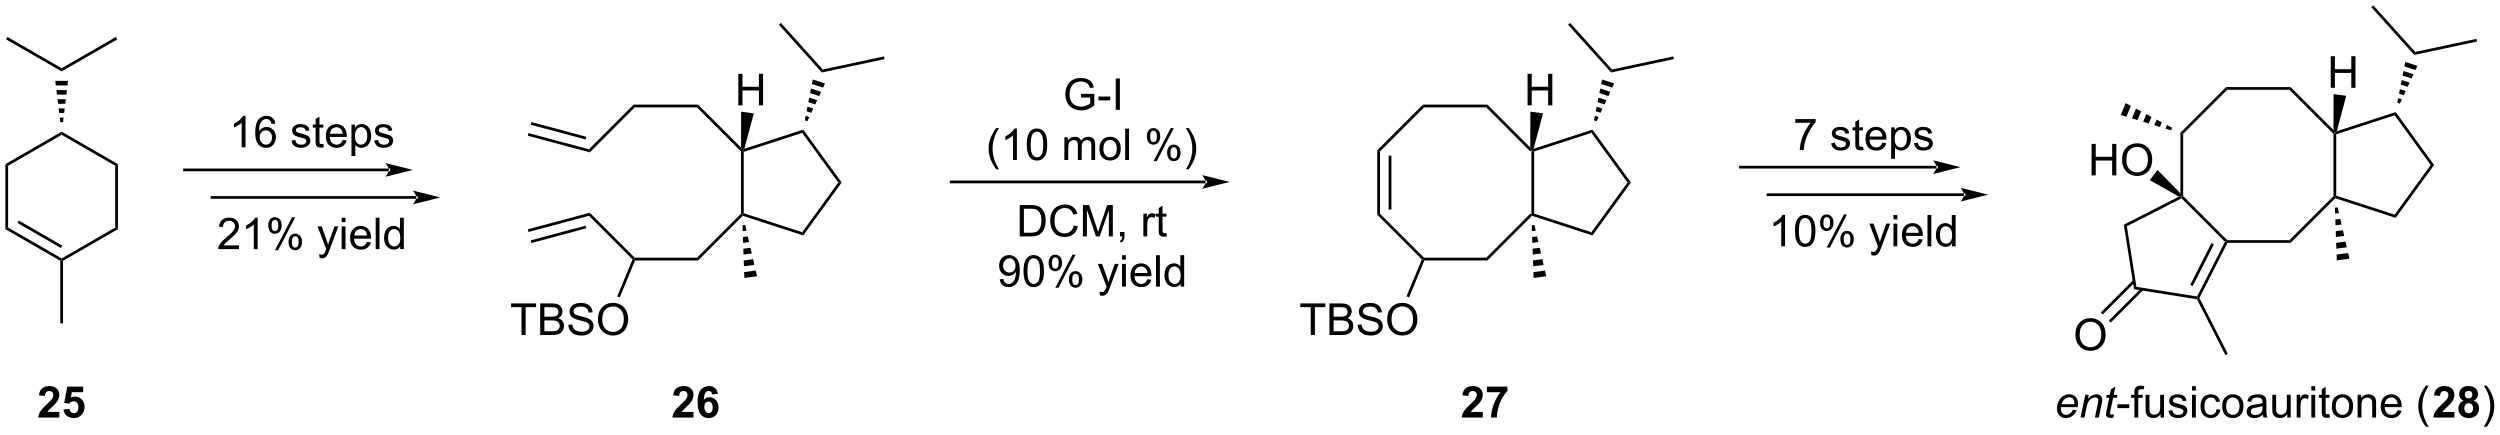 <?xml version="1.0" encoding="UTF-8"?>
<!DOCTYPE svg PUBLIC '-//W3C//DTD SVG 1.0//EN'
          'http://www.w3.org/TR/2001/REC-SVG-20010904/DTD/svg10.dtd'>
<svg stroke-dasharray="none" shape-rendering="auto" xmlns="http://www.w3.org/2000/svg" font-family="'Dialog'" text-rendering="auto" width="1024" fill-opacity="1" color-interpolation="auto" color-rendering="auto" preserveAspectRatio="xMidYMid meet" font-size="12px" viewBox="0 0 1024 178" fill="black" xmlns:xlink="http://www.w3.org/1999/xlink" stroke="black" image-rendering="auto" stroke-miterlimit="10" stroke-linecap="square" stroke-linejoin="miter" font-style="normal" stroke-width="1" height="178" stroke-dashoffset="0" font-weight="normal" stroke-opacity="1"
><!--Generated by the Batik Graphics2D SVG Generator--><defs id="genericDefs"
  /><g
  ><defs id="defs1"
    ><clipPath clipPathUnits="userSpaceOnUse" id="clipPath1"
      ><path d="M0.646 0.646 L467.048 0.646 L467.048 81.279 L0.646 81.279 L0.646 0.646 Z"
      /></clipPath
      ><clipPath clipPathUnits="userSpaceOnUse" id="clipPath2"
      ><path d="M-0.972 21.139 L-0.972 99.53 L452.461 99.53 L452.461 21.139 Z"
      /></clipPath
    ></defs
    ><g transform="scale(2.196,2.196) translate(-0.646,-0.646) matrix(1.029,0,0,1.029,1.646,-21.097)"
    ><path d="M277.115 59.824 L276.865 60.005 L276.615 59.902 L276.615 48.609 L276.865 48.505 L277.115 48.687 Z" stroke="none" clip-path="url(#clipPath2)"
    /></g
    ><g transform="matrix(2.258,0,0,2.258,2.196,-47.738)"
    ><path d="M276.619 47.905 L276.865 48.505 L276.615 48.609 L268.638 40.622 L268.846 40.122 Z" stroke="none" clip-path="url(#clipPath2)"
    /></g
    ><g transform="matrix(2.258,0,0,2.258,2.196,-47.738)"
    ><path d="M268.846 40.122 L268.638 40.622 L257.346 40.622 L257.139 40.122 Z" stroke="none" clip-path="url(#clipPath2)"
    /></g
    ><g transform="matrix(2.258,0,0,2.258,2.196,-47.738)"
    ><path d="M257.139 40.122 L257.346 40.622 L249.359 48.609 L248.859 48.402 Z" stroke="none" clip-path="url(#clipPath2)"
    /></g
    ><g transform="matrix(2.258,0,0,2.258,2.196,-47.738)"
    ><path d="M248.859 48.402 L249.359 48.609 L249.359 59.902 L248.859 60.109 ZM250.929 49.362 L250.929 59.148 L251.429 59.148 L251.429 49.362 Z" stroke="none" clip-path="url(#clipPath2)"
    /></g
    ><g transform="matrix(2.258,0,0,2.258,2.196,-47.738)"
    ><path d="M248.859 60.109 L249.359 59.902 L257.346 67.888 L257.242 68.138 L256.947 68.197 Z" stroke="none" clip-path="url(#clipPath2)"
    /></g
    ><g transform="matrix(2.258,0,0,2.258,2.196,-47.738)"
    ><path d="M257.409 68.388 L257.242 68.138 L257.346 67.888 L268.638 67.888 L268.846 68.388 Z" stroke="none" clip-path="url(#clipPath2)"
    /></g
    ><g transform="matrix(2.258,0,0,2.258,2.196,-47.738)"
    ><path d="M268.846 68.388 L268.638 67.888 L276.615 59.902 L276.865 60.005 L276.934 60.29 Z" stroke="none" clip-path="url(#clipPath2)"
    /></g
    ><g transform="matrix(2.258,0,0,2.258,2.196,-47.738)"
    ><path d="M236.792 81.909 L236.792 76.857 L234.904 76.857 L234.904 76.182 L239.443 76.182 L239.443 76.857 L237.55 76.857 L237.55 81.909 L236.792 81.909 ZM240.19 81.909 L240.19 76.182 L242.338 76.182 Q242.994 76.182 243.39 76.357 Q243.788 76.529 244.012 76.891 Q244.236 77.252 244.236 77.646 Q244.236 78.013 244.036 78.338 Q243.838 78.661 243.437 78.862 Q243.955 79.013 244.234 79.38 Q244.515 79.747 244.515 80.247 Q244.515 80.651 244.343 80.997 Q244.174 81.341 243.924 81.529 Q243.674 81.716 243.296 81.812 Q242.921 81.909 242.374 81.909 L240.19 81.909 ZM240.947 78.588 L242.187 78.588 Q242.69 78.588 242.908 78.521 Q243.197 78.435 243.343 78.237 Q243.492 78.036 243.492 77.737 Q243.492 77.451 243.353 77.234 Q243.218 77.018 242.963 76.937 Q242.71 76.857 242.093 76.857 L240.947 76.857 L240.947 78.588 ZM240.947 81.232 L242.374 81.232 Q242.742 81.232 242.89 81.206 Q243.15 81.159 243.325 81.049 Q243.502 80.94 243.614 80.732 Q243.728 80.521 243.728 80.247 Q243.728 79.927 243.565 79.693 Q243.4 79.456 243.109 79.359 Q242.82 79.263 242.273 79.263 L240.947 79.263 L240.947 81.232 ZM245.299 80.068 L246.015 80.005 Q246.065 80.435 246.249 80.711 Q246.437 80.987 246.827 81.156 Q247.218 81.326 247.705 81.326 Q248.14 81.326 248.471 81.198 Q248.804 81.068 248.965 80.844 Q249.127 80.62 249.127 80.354 Q249.127 80.083 248.971 79.883 Q248.815 79.682 248.455 79.544 Q248.226 79.456 247.437 79.266 Q246.648 79.076 246.33 78.909 Q245.921 78.693 245.718 78.375 Q245.518 78.057 245.518 77.661 Q245.518 77.229 245.762 76.852 Q246.01 76.474 246.481 76.279 Q246.955 76.083 247.533 76.083 Q248.171 76.083 248.656 76.289 Q249.143 76.495 249.403 76.893 Q249.666 77.292 249.687 77.794 L248.96 77.849 Q248.9 77.307 248.562 77.031 Q248.226 76.752 247.565 76.752 Q246.877 76.752 246.562 77.005 Q246.249 77.255 246.249 77.612 Q246.249 77.919 246.471 78.12 Q246.69 78.318 247.614 78.529 Q248.538 78.737 248.882 78.893 Q249.382 79.122 249.619 79.477 Q249.859 79.831 249.859 80.292 Q249.859 80.747 249.596 81.154 Q249.335 81.557 248.843 81.784 Q248.353 82.008 247.742 82.008 Q246.963 82.008 246.437 81.781 Q245.913 81.552 245.614 81.099 Q245.315 80.643 245.299 80.068 ZM250.663 79.12 Q250.663 77.693 251.429 76.888 Q252.195 76.081 253.406 76.081 Q254.197 76.081 254.833 76.461 Q255.471 76.838 255.804 77.516 Q256.14 78.193 256.14 79.052 Q256.14 79.924 255.788 80.612 Q255.437 81.299 254.791 81.654 Q254.148 82.008 253.4 82.008 Q252.593 82.008 251.955 81.617 Q251.32 81.224 250.992 80.549 Q250.663 79.872 250.663 79.12 ZM251.445 79.13 Q251.445 80.167 251.999 80.763 Q252.557 81.357 253.398 81.357 Q254.252 81.357 254.804 80.755 Q255.359 80.154 255.359 79.049 Q255.359 78.349 255.122 77.828 Q254.885 77.307 254.429 77.021 Q253.976 76.732 253.408 76.732 Q252.603 76.732 252.023 77.286 Q251.445 77.838 251.445 79.13 Z" stroke="none" clip-path="url(#clipPath2)"
    /></g
    ><g transform="matrix(2.258,0,0,2.258,2.196,-47.738)"
    ><path d="M256.947 68.197 L257.242 68.138 L257.409 68.388 L254.627 75.093 L254.166 74.901 Z" stroke="none" clip-path="url(#clipPath2)"
    /></g
    ><g transform="matrix(2.258,0,0,2.258,2.196,-47.738)"
    ><path d="M276.934 60.29 L276.865 60.005 L277.115 59.824 L287.71 63.268 L287.901 63.856 Z" stroke="none" clip-path="url(#clipPath2)"
    /></g
    ><g transform="matrix(2.258,0,0,2.258,2.196,-47.738)"
    ><path d="M287.901 63.856 L287.71 63.268 L294.261 54.25 L294.879 54.25 Z" stroke="none" clip-path="url(#clipPath2)"
    /></g
    ><g transform="matrix(2.258,0,0,2.258,2.196,-47.738)"
    ><path d="M294.879 54.25 L294.261 54.25 L287.71 45.242 L287.901 44.654 Z" stroke="none" clip-path="url(#clipPath2)"
    /></g
    ><g transform="matrix(2.258,0,0,2.258,2.196,-47.738)"
    ><path d="M287.901 44.654 L287.71 45.242 L277.115 48.687 L276.865 48.505 L277.223 48.126 Z" stroke="none" clip-path="url(#clipPath2)"
    /></g
    ><g transform="matrix(2.258,0,0,2.258,2.196,-47.738)"
    ><path d="M277.375 61.955 L277.614 62.988 L276.918 63.08 L276.88 62.021 ZM277.853 64.021 L278.091 65.054 L276.994 65.2 L276.956 64.14 ZM278.33 66.088 L278.569 67.121 L277.071 67.319 L277.033 66.259 ZM278.808 68.154 L279.046 69.187 L277.147 69.438 L277.109 68.379 ZM279.285 70.22 L279.524 71.253 L277.224 71.557 L277.185 70.498 Z" stroke="none" clip-path="url(#clipPath2)"
    /></g
    ><g transform="matrix(2.258,0,0,2.258,2.196,-47.738)"
    ><path d="M276.126 40.255 L276.126 34.528 L276.883 34.528 L276.883 36.88 L279.86 36.88 L279.86 34.528 L280.618 34.528 L280.618 40.255 L279.86 40.255 L279.86 37.554 L276.883 37.554 L276.883 40.255 L276.126 40.255 Z" stroke="none" clip-path="url(#clipPath2)"
    /></g
    ><g transform="matrix(2.258,0,0,2.258,2.196,-47.738)"
    ><path d="M277.223 48.126 L276.865 48.505 L276.619 47.905 L276.635 41.403 L278.935 41.707 Z" stroke="none" clip-path="url(#clipPath2)"
    /></g
    ><g transform="matrix(2.258,0,0,2.258,2.196,-47.738)"
    ><path d="M288.187 42.969 L288.348 42.146 L289.016 42.363 L288.662 43.124 ZM288.51 41.323 L288.671 40.5 L289.724 40.842 L289.37 41.603 ZM288.833 39.676 L288.994 38.853 L290.431 39.321 L290.077 40.081 ZM289.156 38.03 L289.317 37.207 L291.139 37.8 L290.785 38.56 ZM289.479 36.384 L289.64 35.561 L291.847 36.279 L291.493 37.039 Z" stroke="none" clip-path="url(#clipPath2)"
    /></g
    ><g transform="matrix(2.258,0,0,2.258,2.196,-47.738)"
    ><path d="M291.452 33.743 L291.273 34.292 L283.483 25.632 L283.855 25.298 Z" stroke="none" clip-path="url(#clipPath2)"
    /></g
    ><g transform="matrix(2.258,0,0,2.258,2.196,-47.738)"
    ><path d="M291.273 34.292 L291.452 33.743 L302.56 31.375 L302.665 31.864 Z" stroke="none" clip-path="url(#clipPath2)"
    /></g
    ><g transform="matrix(2.258,0,0,2.258,2.196,-47.738)"
    ><path d="M133.946 59.824 L133.696 60.005 L133.446 59.902 L133.446 48.609 L133.696 48.505 L133.946 48.687 Z" stroke="none" clip-path="url(#clipPath2)"
    /></g
    ><g transform="matrix(2.258,0,0,2.258,2.196,-47.738)"
    ><path d="M133.449 47.905 L133.696 48.505 L133.446 48.609 L125.459 40.622 L125.666 40.122 Z" stroke="none" clip-path="url(#clipPath2)"
    /></g
    ><g transform="matrix(2.258,0,0,2.258,2.196,-47.738)"
    ><path d="M125.666 40.122 L125.459 40.622 L114.166 40.622 L113.959 40.122 Z" stroke="none" clip-path="url(#clipPath2)"
    /></g
    ><g transform="matrix(2.258,0,0,2.258,2.196,-47.738)"
    ><path d="M113.959 40.122 L114.166 40.622 L106.015 48.784 L105.865 48.226 Z" stroke="none" clip-path="url(#clipPath2)"
    /></g
    ><g transform="matrix(2.258,0,0,2.258,2.196,-47.738)"
    ><path d="M105.865 60.284 L106.015 59.726 L114.166 67.888 L114.063 68.138 L113.768 68.197 Z" stroke="none" clip-path="url(#clipPath2)"
    /></g
    ><g transform="matrix(2.258,0,0,2.258,2.196,-47.738)"
    ><path d="M114.23 68.388 L114.063 68.138 L114.166 67.888 L125.459 67.888 L125.666 68.388 Z" stroke="none" clip-path="url(#clipPath2)"
    /></g
    ><g transform="matrix(2.258,0,0,2.258,2.196,-47.738)"
    ><path d="M125.666 68.388 L125.459 67.888 L133.446 59.902 L133.696 60.005 L133.764 60.29 Z" stroke="none" clip-path="url(#clipPath2)"
    /></g
    ><g transform="matrix(2.258,0,0,2.258,2.196,-47.738)"
    ><path d="M93.623 81.909 L93.623 76.857 L91.735 76.857 L91.735 76.182 L96.274 76.182 L96.274 76.857 L94.381 76.857 L94.381 81.909 L93.623 81.909 ZM97.02 81.909 L97.02 76.182 L99.169 76.182 Q99.825 76.182 100.221 76.357 Q100.619 76.529 100.843 76.891 Q101.067 77.252 101.067 77.646 Q101.067 78.013 100.867 78.338 Q100.669 78.661 100.268 78.862 Q100.786 79.013 101.064 79.38 Q101.346 79.747 101.346 80.247 Q101.346 80.651 101.174 80.997 Q101.004 81.341 100.754 81.529 Q100.504 81.716 100.127 81.812 Q99.752 81.909 99.205 81.909 L97.02 81.909 ZM97.778 78.588 L99.018 78.588 Q99.52 78.588 99.739 78.521 Q100.028 78.435 100.174 78.237 Q100.322 78.036 100.322 77.737 Q100.322 77.451 100.184 77.234 Q100.049 77.018 99.794 76.937 Q99.541 76.857 98.924 76.857 L97.778 76.857 L97.778 78.588 ZM97.778 81.232 L99.205 81.232 Q99.572 81.232 99.721 81.206 Q99.981 81.159 100.156 81.049 Q100.333 80.94 100.445 80.732 Q100.559 80.521 100.559 80.247 Q100.559 79.927 100.395 79.693 Q100.231 79.456 99.939 79.359 Q99.65 79.263 99.103 79.263 L97.778 79.263 L97.778 81.232 ZM102.129 80.068 L102.846 80.005 Q102.895 80.435 103.08 80.711 Q103.268 80.987 103.658 81.156 Q104.049 81.326 104.536 81.326 Q104.971 81.326 105.301 81.198 Q105.635 81.068 105.796 80.844 Q105.958 80.62 105.958 80.354 Q105.958 80.083 105.801 79.883 Q105.645 79.682 105.286 79.544 Q105.057 79.456 104.268 79.266 Q103.478 79.076 103.161 78.909 Q102.752 78.693 102.549 78.375 Q102.348 78.057 102.348 77.661 Q102.348 77.229 102.593 76.852 Q102.841 76.474 103.312 76.279 Q103.786 76.083 104.364 76.083 Q105.002 76.083 105.486 76.289 Q105.973 76.495 106.234 76.893 Q106.497 77.292 106.518 77.794 L105.791 77.849 Q105.731 77.307 105.393 77.031 Q105.057 76.752 104.395 76.752 Q103.708 76.752 103.393 77.005 Q103.08 77.255 103.08 77.612 Q103.08 77.919 103.301 78.12 Q103.52 78.318 104.445 78.529 Q105.369 78.737 105.713 78.893 Q106.213 79.122 106.45 79.477 Q106.689 79.831 106.689 80.292 Q106.689 80.747 106.426 81.154 Q106.166 81.557 105.674 81.784 Q105.184 82.008 104.572 82.008 Q103.794 82.008 103.268 81.781 Q102.744 81.552 102.445 81.099 Q102.145 80.643 102.129 80.068 ZM107.494 79.12 Q107.494 77.693 108.26 76.888 Q109.025 76.081 110.236 76.081 Q111.028 76.081 111.663 76.461 Q112.301 76.838 112.635 77.516 Q112.971 78.193 112.971 79.052 Q112.971 79.924 112.619 80.612 Q112.268 81.299 111.622 81.654 Q110.978 82.008 110.231 82.008 Q109.424 82.008 108.786 81.617 Q108.15 81.224 107.822 80.549 Q107.494 79.872 107.494 79.12 ZM108.275 79.13 Q108.275 80.167 108.83 80.763 Q109.387 81.357 110.228 81.357 Q111.083 81.357 111.635 80.755 Q112.189 80.154 112.189 79.049 Q112.189 78.349 111.952 77.828 Q111.716 77.307 111.26 77.021 Q110.807 76.732 110.239 76.732 Q109.434 76.732 108.853 77.286 Q108.275 77.838 108.275 79.13 Z" stroke="none" clip-path="url(#clipPath2)"
    /></g
    ><g transform="matrix(2.258,0,0,2.258,2.196,-47.738)"
    ><path d="M113.768 68.197 L114.063 68.138 L114.23 68.388 L111.455 75.092 L110.993 74.901 Z" stroke="none" clip-path="url(#clipPath2)"
    /></g
    ><g transform="matrix(2.258,0,0,2.258,2.196,-47.738)"
    ><path d="M133.764 60.29 L133.696 60.005 L133.946 59.824 L144.541 63.268 L144.732 63.856 Z" stroke="none" clip-path="url(#clipPath2)"
    /></g
    ><g transform="matrix(2.258,0,0,2.258,2.196,-47.738)"
    ><path d="M144.732 63.856 L144.541 63.268 L151.091 54.25 L151.709 54.25 Z" stroke="none" clip-path="url(#clipPath2)"
    /></g
    ><g transform="matrix(2.258,0,0,2.258,2.196,-47.738)"
    ><path d="M151.709 54.25 L151.091 54.25 L144.541 45.242 L144.732 44.654 Z" stroke="none" clip-path="url(#clipPath2)"
    /></g
    ><g transform="matrix(2.258,0,0,2.258,2.196,-47.738)"
    ><path d="M144.732 44.654 L144.541 45.242 L133.946 48.687 L133.696 48.505 L134.054 48.126 Z" stroke="none" clip-path="url(#clipPath2)"
    /></g
    ><g transform="matrix(2.258,0,0,2.258,2.196,-47.738)"
    ><path d="M134.206 61.955 L134.445 62.988 L133.749 63.08 L133.71 62.021 ZM134.683 64.021 L134.922 65.054 L133.825 65.2 L133.787 64.14 ZM135.161 66.088 L135.4 67.121 L133.902 67.319 L133.863 66.259 ZM135.638 68.154 L135.877 69.187 L133.978 69.438 L133.94 68.379 ZM136.116 70.22 L136.354 71.253 L134.054 71.557 L134.016 70.498 Z" stroke="none" clip-path="url(#clipPath2)"
    /></g
    ><g transform="matrix(2.258,0,0,2.258,2.196,-47.738)"
    ><path d="M132.956 40.255 L132.956 34.528 L133.714 34.528 L133.714 36.88 L136.691 36.88 L136.691 34.528 L137.449 34.528 L137.449 40.255 L136.691 40.255 L136.691 37.554 L133.714 37.554 L133.714 40.255 L132.956 40.255 Z" stroke="none" clip-path="url(#clipPath2)"
    /></g
    ><g transform="matrix(2.258,0,0,2.258,2.196,-47.738)"
    ><path d="M134.054 48.126 L133.696 48.505 L133.449 47.905 L133.466 41.403 L135.766 41.707 Z" stroke="none" clip-path="url(#clipPath2)"
    /></g
    ><g transform="matrix(2.258,0,0,2.258,2.196,-47.738)"
    ><path d="M145.017 42.969 L145.179 42.146 L145.847 42.363 L145.493 43.124 ZM145.34 41.323 L145.502 40.5 L146.554 40.842 L146.201 41.603 ZM145.663 39.676 L145.825 38.853 L147.262 39.321 L146.908 40.081 ZM145.987 38.03 L146.148 37.207 L147.97 37.8 L147.616 38.56 ZM146.31 36.384 L146.471 35.561 L148.677 36.279 L148.323 37.039 Z" stroke="none" clip-path="url(#clipPath2)"
    /></g
    ><g transform="matrix(2.258,0,0,2.258,2.196,-47.738)"
    ><path d="M148.282 33.743 L148.104 34.292 L140.314 25.632 L140.686 25.298 Z" stroke="none" clip-path="url(#clipPath2)"
    /></g
    ><g transform="matrix(2.258,0,0,2.258,2.196,-47.738)"
    ><path d="M148.104 34.292 L148.282 33.743 L159.391 31.375 L159.495 31.864 Z" stroke="none" clip-path="url(#clipPath2)"
    /></g
    ><g transform="matrix(2.258,0,0,2.258,2.196,-47.738)"
    ><path d="M106.015 59.726 L105.865 60.284 L94.894 63.224 L94.765 62.741 ZM105.256 62.073 L95.301 64.741 L95.43 65.224 L105.385 62.556 Z" stroke="none" clip-path="url(#clipPath2)"
    /></g
    ><g transform="matrix(2.258,0,0,2.258,2.196,-47.738)"
    ><path d="M105.865 48.226 L106.015 48.784 L94.765 45.769 L94.894 45.286 ZM105.385 45.954 L95.43 43.286 L95.301 43.769 L105.256 46.437 Z" stroke="none" clip-path="url(#clipPath2)"
    /></g
    ><g transform="matrix(2.258,0,0,2.258,2.196,-47.738)"
    ><path d="M422.818 56.636 L422.568 56.818 L422.318 56.714 L422.318 45.422 L422.568 45.318 L422.818 45.499 Z" stroke="none" clip-path="url(#clipPath2)"
    /></g
    ><g transform="matrix(2.258,0,0,2.258,2.196,-47.738)"
    ><path d="M422.321 44.717 L422.568 45.318 L422.318 45.422 L414.332 37.435 L414.539 36.935 Z" stroke="none" clip-path="url(#clipPath2)"
    /></g
    ><g transform="matrix(2.258,0,0,2.258,2.196,-47.738)"
    ><path d="M414.539 36.935 L414.332 37.435 L403.039 37.435 L402.832 36.935 Z" stroke="none" clip-path="url(#clipPath2)"
    /></g
    ><g transform="matrix(2.258,0,0,2.258,2.196,-47.738)"
    ><path d="M402.832 36.935 L403.039 37.435 L395.053 45.422 L394.553 45.214 Z" stroke="none" clip-path="url(#clipPath2)"
    /></g
    ><g transform="matrix(2.258,0,0,2.258,2.196,-47.738)"
    ><path d="M394.754 57.123 L394.803 56.818 L395.053 56.714 L403.039 64.701 L402.935 64.951 L402.63 64.999 Z" stroke="none" clip-path="url(#clipPath2)"
    /></g
    ><g transform="matrix(2.258,0,0,2.258,2.196,-47.738)"
    ><path d="M403.089 65.201 L402.935 64.951 L403.039 64.701 L414.332 64.701 L414.539 65.201 Z" stroke="none" clip-path="url(#clipPath2)"
    /></g
    ><g transform="matrix(2.258,0,0,2.258,2.196,-47.738)"
    ><path d="M414.539 65.201 L414.332 64.701 L422.318 56.714 L422.568 56.818 L422.637 57.103 Z" stroke="none" clip-path="url(#clipPath2)"
    /></g
    ><g transform="matrix(2.258,0,0,2.258,2.196,-47.738)"
    ><path d="M422.637 57.103 L422.568 56.818 L422.818 56.636 L433.413 60.081 L433.604 60.669 Z" stroke="none" clip-path="url(#clipPath2)"
    /></g
    ><g transform="matrix(2.258,0,0,2.258,2.196,-47.738)"
    ><path d="M433.604 60.669 L433.413 60.081 L439.954 51.073 L440.572 51.073 Z" stroke="none" clip-path="url(#clipPath2)"
    /></g
    ><g transform="matrix(2.258,0,0,2.258,2.196,-47.738)"
    ><path d="M440.572 51.073 L439.954 51.073 L433.413 42.055 L433.604 41.467 Z" stroke="none" clip-path="url(#clipPath2)"
    /></g
    ><g transform="matrix(2.258,0,0,2.258,2.196,-47.738)"
    ><path d="M433.604 41.467 L433.413 42.055 L422.818 45.499 L422.568 45.318 L422.926 44.939 Z" stroke="none" clip-path="url(#clipPath2)"
    /></g
    ><g transform="matrix(2.258,0,0,2.258,2.196,-47.738)"
    ><path d="M423.077 58.768 L423.315 59.801 L422.618 59.893 L422.581 58.833 ZM423.553 60.835 L423.79 61.868 L422.693 62.012 L422.656 60.953 ZM424.028 62.901 L424.266 63.934 L422.768 64.131 L422.73 63.072 ZM424.504 64.967 L424.741 66.001 L422.842 66.25 L422.805 65.191 ZM424.979 67.034 L425.217 68.067 L422.917 68.369 L422.88 67.31 Z" stroke="none" clip-path="url(#clipPath2)"
    /></g
    ><g transform="matrix(2.258,0,0,2.258,2.196,-47.738)"
    ><path d="M421.819 37.068 L421.819 31.341 L422.577 31.341 L422.577 33.693 L425.553 33.693 L425.553 31.341 L426.311 31.341 L426.311 37.068 L425.553 37.068 L425.553 34.367 L422.577 34.367 L422.577 37.068 L421.819 37.068 Z" stroke="none" clip-path="url(#clipPath2)"
    /></g
    ><g transform="matrix(2.258,0,0,2.258,2.196,-47.738)"
    ><path d="M422.926 44.939 L422.568 45.318 L422.321 44.717 L422.332 38.217 L424.632 38.519 Z" stroke="none" clip-path="url(#clipPath2)"
    /></g
    ><g transform="matrix(2.258,0,0,2.258,2.196,-47.738)"
    ><path d="M433.888 39.782 L434.049 38.959 L434.717 39.175 L434.364 39.936 ZM434.21 38.136 L434.371 37.313 L435.423 37.654 L435.07 38.415 ZM434.531 36.49 L434.692 35.667 L436.129 36.133 L435.776 36.894 ZM434.853 34.844 L435.014 34.021 L436.836 34.612 L436.483 35.373 ZM435.174 33.198 L435.335 32.375 L437.542 33.091 L437.189 33.851 Z" stroke="none" clip-path="url(#clipPath2)"
    /></g
    ><g transform="matrix(2.258,0,0,2.258,2.196,-47.738)"
    ><path d="M437.145 30.556 L436.967 31.105 L429.177 22.445 L429.548 22.111 Z" stroke="none" clip-path="url(#clipPath2)"
    /></g
    ><g transform="matrix(2.258,0,0,2.258,2.196,-47.738)"
    ><path d="M436.967 31.105 L437.145 30.556 L448.254 28.188 L448.358 28.677 Z" stroke="none" clip-path="url(#clipPath2)"
    /></g
    ><g transform="matrix(2.258,0,0,2.258,2.196,-47.738)"
    ><path d="M394.277 56.805 L394.803 56.818 L394.754 57.123 L384.837 62.184 L384.286 61.903 Z" stroke="none" clip-path="url(#clipPath2)"
    /></g
    ><g transform="matrix(2.258,0,0,2.258,2.196,-47.738)"
    ><path d="M384.286 61.903 L384.837 62.184 L386.578 73.175 L386.141 73.612 Z" stroke="none" clip-path="url(#clipPath2)"
    /></g
    ><g transform="matrix(2.258,0,0,2.258,2.196,-47.738)"
    ><path d="M386.141 73.612 L386.578 73.175 L397.58 74.926 L397.72 75.202 L397.555 75.429 Z" stroke="none" clip-path="url(#clipPath2)"
    /></g
    ><g transform="matrix(2.258,0,0,2.258,2.196,-47.738)"
    ><path d="M398 75.202 L397.72 75.202 L397.58 74.926 L402.63 64.999 L402.935 64.951 L403.089 65.201 ZM396.781 73.034 L400.631 65.465 L400.186 65.239 L396.335 72.807 Z" stroke="none" clip-path="url(#clipPath2)"
    /></g
    ><g transform="matrix(2.258,0,0,2.258,2.196,-47.738)"
    ><path d="M395.053 56.714 L394.803 56.818 L394.553 56.209 L394.553 45.214 L395.053 45.422 Z" stroke="none" clip-path="url(#clipPath2)"
    /></g
    ><g transform="matrix(2.258,0,0,2.258,2.196,-47.738)"
    ><path d="M378.436 52.964 L378.436 47.237 L379.194 47.237 L379.194 49.589 L382.171 49.589 L382.171 47.237 L382.928 47.237 L382.928 52.964 L382.171 52.964 L382.171 50.264 L379.194 50.264 L379.194 52.964 L378.436 52.964 ZM383.961 50.175 Q383.961 48.748 384.727 47.943 Q385.492 47.136 386.703 47.136 Q387.495 47.136 388.13 47.516 Q388.768 47.894 389.102 48.571 Q389.438 49.248 389.438 50.107 Q389.438 50.98 389.086 51.667 Q388.735 52.355 388.089 52.709 Q387.445 53.063 386.698 53.063 Q385.891 53.063 385.253 52.672 Q384.617 52.279 384.289 51.605 Q383.961 50.928 383.961 50.175 ZM384.742 50.185 Q384.742 51.222 385.297 51.818 Q385.854 52.412 386.695 52.412 Q387.55 52.412 388.102 51.81 Q388.656 51.209 388.656 50.105 Q388.656 49.404 388.419 48.883 Q388.182 48.362 387.727 48.076 Q387.274 47.787 386.706 47.787 Q385.901 47.787 385.32 48.342 Q384.742 48.894 384.742 50.185 Z" stroke="none" clip-path="url(#clipPath2)"
    /></g
    ><g transform="matrix(2.258,0,0,2.258,2.196,-47.738)"
    ><path d="M394.553 56.209 L394.803 56.818 L394.277 56.805 L388.992 53.819 L390.405 51.979 Z" stroke="none" clip-path="url(#clipPath2)"
    /></g
    ><g transform="matrix(2.258,0,0,2.258,2.196,-47.738)"
    ><path d="M392.859 44.784 L391.846 44.474 L392.114 43.825 L393.05 44.322 ZM390.832 44.164 L389.819 43.854 L390.242 42.831 L391.178 43.328 ZM388.805 43.544 L387.792 43.234 L388.37 41.837 L389.306 42.334 ZM386.778 42.924 L385.765 42.614 L386.498 40.844 L387.434 41.341 ZM384.752 42.304 L383.738 41.993 L384.625 39.85 L385.562 40.347 Z" stroke="none" clip-path="url(#clipPath2)"
    /></g
    ><g transform="matrix(2.258,0,0,2.258,2.196,-47.738)"
    ><path d="M397.555 75.429 L397.72 75.202 L398 75.202 L403.158 85.33 L402.713 85.556 Z" stroke="none" clip-path="url(#clipPath2)"
    /></g
    ><g transform="matrix(2.258,0,0,2.258,2.196,-47.738)"
    ><path d="M375.504 81.887 Q375.504 80.46 376.269 79.656 Q377.035 78.848 378.246 78.848 Q379.038 78.848 379.673 79.228 Q380.311 79.606 380.644 80.283 Q380.98 80.96 380.98 81.82 Q380.98 82.692 380.629 83.379 Q380.277 84.067 379.631 84.421 Q378.988 84.775 378.241 84.775 Q377.433 84.775 376.795 84.385 Q376.16 83.992 375.832 83.317 Q375.504 82.64 375.504 81.887 ZM376.285 81.898 Q376.285 82.934 376.84 83.531 Q377.397 84.124 378.238 84.124 Q379.092 84.124 379.644 83.523 Q380.199 82.921 380.199 81.817 Q380.199 81.117 379.962 80.596 Q379.725 80.075 379.269 79.788 Q378.816 79.499 378.248 79.499 Q377.444 79.499 376.863 80.054 Q376.285 80.606 376.285 81.898 Z" stroke="none" clip-path="url(#clipPath2)"
    /></g
    ><g transform="matrix(2.258,0,0,2.258,2.196,-47.738)"
    ><path d="M385.983 71.953 L380.096 77.84 L380.449 78.194 L386.336 72.307 ZM387.446 73.418 L381.56 79.304 L381.913 79.657 L387.8 73.771 Z" stroke="none" clip-path="url(#clipPath2)"
    /></g
    ><g transform="matrix(2.258,0,0,2.258,2.196,-47.738)"
    ><path d="M375.042 95.481 L375.725 95.55 Q375.578 96.06 375.047 96.518 Q374.519 96.976 373.784 96.976 Q373.326 96.976 372.943 96.764 Q372.563 96.552 372.361 96.148 Q372.162 95.744 372.162 95.229 Q372.162 94.554 372.475 93.92 Q372.788 93.283 373.285 92.975 Q373.782 92.667 374.359 92.667 Q375.096 92.667 375.536 93.126 Q375.979 93.584 375.979 94.375 Q375.979 94.678 375.924 94.996 L372.889 94.996 Q372.873 95.116 372.873 95.214 Q372.873 95.791 373.137 96.096 Q373.404 96.402 373.789 96.402 Q374.149 96.402 374.498 96.166 Q374.848 95.928 375.042 95.481 ZM373 94.461 L375.314 94.461 Q375.319 94.352 375.319 94.306 Q375.319 93.778 375.055 93.496 Q374.791 93.213 374.374 93.213 Q373.924 93.213 373.554 93.524 Q373.184 93.835 373 94.461 ZM376.435 96.883 L377.297 92.761 L377.934 92.761 L377.784 93.477 Q378.198 93.056 378.558 92.862 Q378.92 92.667 379.298 92.667 Q379.797 92.667 380.082 92.939 Q380.369 93.211 380.369 93.664 Q380.369 93.894 380.268 94.386 L379.743 96.883 L379.041 96.883 L379.587 94.269 Q379.67 93.889 379.67 93.708 Q379.67 93.501 379.528 93.374 Q379.386 93.245 379.119 93.245 Q378.578 93.245 378.156 93.633 Q377.737 94.021 377.538 94.966 L377.139 96.883 L376.435 96.883 ZM382.5 96.311 L382.384 96.888 Q382.13 96.953 381.895 96.953 Q381.475 96.953 381.227 96.746 Q381.041 96.591 381.041 96.324 Q381.041 96.187 381.142 95.698 L381.641 93.304 L381.087 93.304 L381.199 92.761 L381.755 92.761 L381.967 91.746 L382.772 91.262 L382.456 92.761 L383.147 92.761 L383.031 93.304 L382.345 93.304 L381.866 95.581 Q381.778 96.016 381.778 96.102 Q381.778 96.226 381.848 96.293 Q381.921 96.358 382.084 96.358 Q382.317 96.358 382.5 96.311 Z" stroke="none" clip-path="url(#clipPath2)"
    /></g
    ><g transform="matrix(2.258,0,0,2.258,2.196,-47.738)"
    ><path d="M383.125 95.175 L383.125 94.471 L385.27 94.471 L385.27 95.175 L383.125 95.175 ZM386.21 96.883 L386.21 93.304 L385.594 93.304 L385.594 92.761 L386.21 92.761 L386.21 92.321 Q386.21 91.907 386.285 91.705 Q386.385 91.433 386.639 91.265 Q386.893 91.094 387.351 91.094 Q387.646 91.094 388.003 91.164 L387.899 91.775 Q387.682 91.736 387.488 91.736 Q387.17 91.736 387.038 91.873 Q386.906 92.007 386.906 92.38 L386.906 92.761 L387.708 92.761 L387.708 93.304 L386.906 93.304 L386.906 96.883 L386.21 96.883 ZM390.954 96.883 L390.954 96.278 Q390.473 96.976 389.645 96.976 Q389.28 96.976 388.964 96.837 Q388.649 96.697 388.493 96.485 Q388.341 96.272 388.279 95.967 Q388.237 95.76 388.237 95.315 L388.237 92.761 L388.936 92.761 L388.936 95.046 Q388.936 95.594 388.977 95.783 Q389.045 96.06 389.257 96.218 Q389.472 96.373 389.785 96.373 Q390.101 96.373 390.375 96.213 Q390.652 96.052 390.765 95.775 Q390.879 95.496 390.879 94.968 L390.879 92.761 L391.578 92.761 L391.578 96.883 L390.954 96.883 ZM392.395 95.651 L393.086 95.543 Q393.142 95.959 393.409 96.182 Q393.676 96.402 394.152 96.402 Q394.633 96.402 394.866 96.205 Q395.099 96.008 395.099 95.744 Q395.099 95.509 394.894 95.372 Q394.75 95.279 394.18 95.136 Q393.412 94.942 393.114 94.8 Q392.816 94.657 392.664 94.409 Q392.511 94.158 392.511 93.855 Q392.511 93.578 392.635 93.346 Q392.762 93.11 392.979 92.955 Q393.142 92.833 393.425 92.75 Q393.707 92.667 394.028 92.667 Q394.514 92.667 394.879 92.807 Q395.247 92.947 395.42 93.185 Q395.596 93.423 395.663 93.824 L394.98 93.917 Q394.933 93.599 394.708 93.421 Q394.486 93.242 394.079 93.242 Q393.598 93.242 393.391 93.402 Q393.187 93.56 393.187 93.772 Q393.187 93.91 393.272 94.018 Q393.357 94.13 393.538 94.205 Q393.645 94.243 394.157 94.383 Q394.897 94.58 395.19 94.707 Q395.485 94.834 395.65 95.074 Q395.818 95.315 395.818 95.672 Q395.818 96.021 395.614 96.329 Q395.409 96.637 395.024 96.808 Q394.641 96.976 394.157 96.976 Q393.352 96.976 392.93 96.642 Q392.511 96.309 392.395 95.651 ZM396.652 91.995 L396.652 91.192 L397.35 91.192 L397.35 91.995 L396.652 91.995 ZM396.652 96.883 L396.652 92.761 L397.35 92.761 L397.35 96.883 L396.652 96.883 ZM401.104 95.372 L401.793 95.462 Q401.679 96.171 401.216 96.575 Q400.752 96.976 400.077 96.976 Q399.231 96.976 398.716 96.422 Q398.201 95.869 398.201 94.836 Q398.201 94.168 398.421 93.669 Q398.643 93.167 399.096 92.918 Q399.549 92.667 400.079 92.667 Q400.752 92.667 401.179 93.006 Q401.606 93.346 401.725 93.972 L401.047 94.075 Q400.949 93.661 400.703 93.452 Q400.457 93.242 400.108 93.242 Q399.58 93.242 399.249 93.62 Q398.92 93.998 398.92 94.818 Q398.92 95.649 399.238 96.026 Q399.557 96.402 400.069 96.402 Q400.481 96.402 400.755 96.151 Q401.032 95.897 401.104 95.372 ZM402.129 94.821 Q402.129 93.677 402.766 93.126 Q403.299 92.667 404.062 92.667 Q404.913 92.667 405.452 93.224 Q405.993 93.78 405.993 94.764 Q405.993 95.558 405.752 96.016 Q405.514 96.472 405.058 96.725 Q404.603 96.976 404.062 96.976 Q403.198 96.976 402.662 96.422 Q402.129 95.866 402.129 94.821 ZM402.848 94.821 Q402.848 95.612 403.193 96.008 Q403.539 96.402 404.062 96.402 Q404.582 96.402 404.926 96.006 Q405.273 95.61 405.273 94.797 Q405.273 94.034 404.926 93.641 Q404.58 93.245 404.062 93.245 Q403.539 93.245 403.193 93.638 Q402.848 94.029 402.848 94.821 ZM409.501 96.373 Q409.112 96.704 408.753 96.842 Q408.396 96.976 407.984 96.976 Q407.303 96.976 406.939 96.645 Q406.574 96.311 406.574 95.796 Q406.574 95.493 406.711 95.242 Q406.851 94.991 407.073 94.841 Q407.296 94.689 407.575 94.611 Q407.782 94.557 408.196 94.507 Q409.043 94.406 409.444 94.267 Q409.446 94.122 409.446 94.083 Q409.446 93.656 409.25 93.483 Q408.98 93.245 408.452 93.245 Q407.961 93.245 407.725 93.418 Q407.49 93.591 407.378 94.029 L406.695 93.936 Q406.788 93.498 407.001 93.229 Q407.216 92.957 407.619 92.812 Q408.023 92.667 408.553 92.667 Q409.081 92.667 409.41 92.792 Q409.741 92.916 409.897 93.105 Q410.052 93.291 410.114 93.578 Q410.15 93.757 410.15 94.223 L410.15 95.154 Q410.15 96.13 410.194 96.389 Q410.238 96.645 410.37 96.883 L409.64 96.883 Q409.532 96.666 409.501 96.373 ZM409.444 94.813 Q409.063 94.968 408.302 95.077 Q407.87 95.139 407.692 95.216 Q407.513 95.294 407.415 95.444 Q407.319 95.594 407.319 95.775 Q407.319 96.055 407.531 96.241 Q407.743 96.428 408.15 96.428 Q408.553 96.428 408.866 96.252 Q409.182 96.076 409.33 95.768 Q409.444 95.532 409.444 95.069 L409.444 94.813 ZM413.935 96.883 L413.935 96.278 Q413.454 96.976 412.625 96.976 Q412.261 96.976 411.945 96.837 Q411.629 96.697 411.474 96.485 Q411.321 96.272 411.259 95.967 Q411.218 95.76 411.218 95.315 L411.218 92.761 L411.916 92.761 L411.916 95.046 Q411.916 95.594 411.958 95.783 Q412.025 96.06 412.237 96.218 Q412.452 96.373 412.765 96.373 Q413.081 96.373 413.355 96.213 Q413.632 96.052 413.746 95.775 Q413.86 95.496 413.86 94.968 L413.86 92.761 L414.559 92.761 L414.559 96.883 L413.935 96.883 ZM415.647 96.883 L415.647 92.761 L416.276 92.761 L416.276 93.384 Q416.516 92.947 416.718 92.807 Q416.923 92.667 417.168 92.667 Q417.52 92.667 417.885 92.893 L417.645 93.54 Q417.389 93.389 417.132 93.389 Q416.904 93.389 416.721 93.527 Q416.54 93.664 416.462 93.91 Q416.346 94.282 416.346 94.725 L416.346 96.883 L415.647 96.883 ZM418.305 91.995 L418.305 91.192 L419.003 91.192 L419.003 91.995 L418.305 91.995 ZM418.305 96.883 L418.305 92.761 L419.003 92.761 L419.003 96.883 L418.305 96.883 ZM421.592 96.257 L421.693 96.875 Q421.398 96.937 421.166 96.937 Q420.785 96.937 420.575 96.818 Q420.366 96.697 420.28 96.5 Q420.195 96.303 420.195 95.675 L420.195 93.304 L419.683 93.304 L419.683 92.761 L420.195 92.761 L420.195 91.738 L420.891 91.319 L420.891 92.761 L421.592 92.761 L421.592 93.304 L420.891 93.304 L420.891 95.713 Q420.891 96.014 420.927 96.099 Q420.964 96.184 421.046 96.236 Q421.132 96.285 421.287 96.285 Q421.404 96.285 421.592 96.257 ZM422.016 94.821 Q422.016 93.677 422.652 93.126 Q423.185 92.667 423.949 92.667 Q424.8 92.667 425.339 93.224 Q425.879 93.78 425.879 94.764 Q425.879 95.558 425.639 96.016 Q425.401 96.472 424.945 96.725 Q424.49 96.976 423.949 96.976 Q423.084 96.976 422.549 96.422 Q422.016 95.866 422.016 94.821 ZM422.735 94.821 Q422.735 95.612 423.079 96.008 Q423.426 96.402 423.949 96.402 Q424.469 96.402 424.813 96.006 Q425.16 95.61 425.16 94.797 Q425.16 94.034 424.813 93.641 Q424.466 93.245 423.949 93.245 Q423.426 93.245 423.079 93.638 Q422.735 94.029 422.735 94.821 ZM426.698 96.883 L426.698 92.761 L427.327 92.761 L427.327 93.346 Q427.78 92.667 428.639 92.667 Q429.012 92.667 429.322 92.802 Q429.636 92.934 429.791 93.151 Q429.946 93.369 430.008 93.669 Q430.047 93.863 430.047 94.347 L430.047 96.883 L429.348 96.883 L429.348 94.375 Q429.348 93.948 429.266 93.736 Q429.185 93.524 428.978 93.4 Q428.771 93.273 428.492 93.273 Q428.044 93.273 427.721 93.558 Q427.397 93.84 427.397 94.632 L427.397 96.883 L426.698 96.883 ZM433.941 95.555 L434.663 95.644 Q434.492 96.278 434.029 96.627 Q433.568 96.976 432.851 96.976 Q431.945 96.976 431.415 96.42 Q430.887 95.861 430.887 94.857 Q430.887 93.817 431.423 93.242 Q431.958 92.667 432.812 92.667 Q433.638 92.667 434.161 93.232 Q434.686 93.793 434.686 94.813 Q434.686 94.875 434.683 94.999 L431.609 94.999 Q431.648 95.68 431.992 96.042 Q432.339 96.402 432.854 96.402 Q433.239 96.402 433.511 96.2 Q433.783 95.998 433.941 95.555 ZM431.648 94.425 L433.948 94.425 Q433.902 93.904 433.684 93.646 Q433.351 93.242 432.82 93.242 Q432.339 93.242 432.01 93.565 Q431.681 93.886 431.648 94.425 ZM439.085 98.558 Q438.506 97.828 438.104 96.85 Q437.706 95.869 437.706 94.821 Q437.706 93.897 438.006 93.05 Q438.356 92.07 439.085 91.094 L439.585 91.094 Q439.116 91.901 438.964 92.248 Q438.728 92.784 438.591 93.366 Q438.425 94.091 438.425 94.826 Q438.425 96.692 439.585 98.558 L439.085 98.558 Z" stroke="none" clip-path="url(#clipPath2)"
    /></g
    ><g transform="matrix(2.258,0,0,2.258,2.196,-47.738)"
    ><path d="M444.252 95.869 L444.252 96.883 L440.43 96.883 Q440.492 96.309 440.803 95.794 Q441.113 95.279 442.029 94.43 Q442.767 93.741 442.932 93.498 Q443.158 93.159 443.158 92.831 Q443.158 92.466 442.961 92.269 Q442.767 92.072 442.42 92.072 Q442.078 92.072 441.877 92.279 Q441.675 92.484 441.644 92.962 L440.557 92.854 Q440.655 91.953 441.167 91.562 Q441.68 91.169 442.448 91.169 Q443.289 91.169 443.771 91.624 Q444.252 92.077 444.252 92.753 Q444.252 93.136 444.115 93.485 Q443.978 93.832 443.678 94.212 Q443.481 94.463 442.963 94.937 Q442.448 95.411 442.309 95.566 Q442.171 95.721 442.086 95.869 L444.252 95.869 ZM445.925 93.811 Q445.503 93.633 445.309 93.322 Q445.118 93.009 445.118 92.636 Q445.118 92 445.563 91.586 Q446.008 91.169 446.826 91.169 Q447.638 91.169 448.086 91.586 Q448.534 92 448.534 92.636 Q448.534 93.032 448.327 93.34 Q448.122 93.648 447.75 93.811 Q448.223 94.003 448.469 94.368 Q448.718 94.733 448.718 95.209 Q448.718 95.998 448.213 96.492 Q447.711 96.984 446.878 96.984 Q446.101 96.984 445.584 96.575 Q444.976 96.094 444.976 95.255 Q444.976 94.795 445.203 94.409 Q445.434 94.021 445.925 93.811 ZM446.15 92.714 Q446.15 93.04 446.334 93.224 Q446.521 93.405 446.826 93.405 Q447.136 93.405 447.323 93.221 Q447.509 93.035 447.509 92.709 Q447.509 92.403 447.325 92.22 Q447.142 92.033 446.839 92.033 Q446.523 92.033 446.337 92.22 Q446.15 92.406 446.15 92.714 ZM446.05 95.152 Q446.05 95.602 446.28 95.856 Q446.513 96.107 446.857 96.107 Q447.196 96.107 447.416 95.864 Q447.638 95.62 447.638 95.162 Q447.638 94.764 447.413 94.52 Q447.188 94.277 446.841 94.277 Q446.443 94.277 446.246 94.554 Q446.05 94.828 446.05 95.152 Z" stroke="none" clip-path="url(#clipPath2)"
    /></g
    ><g transform="matrix(2.258,0,0,2.258,2.196,-47.738)"
    ><path d="M450.112 98.558 L449.61 98.558 Q450.772 96.692 450.772 94.826 Q450.772 94.096 450.604 93.376 Q450.472 92.794 450.237 92.258 Q450.084 91.909 449.61 91.094 L450.112 91.094 Q450.842 92.07 451.192 93.05 Q451.489 93.897 451.489 94.821 Q451.489 95.869 451.088 96.85 Q450.687 97.828 450.112 98.558 Z" stroke="none" clip-path="url(#clipPath2)"
    /></g
    ><g transform="matrix(2.258,0,0,2.258,2.196,-47.738)"
    ><path d="M268 95.869 L268 96.883 L264.178 96.883 Q264.24 96.309 264.55 95.794 Q264.861 95.279 265.777 94.43 Q266.515 93.741 266.68 93.498 Q266.906 93.159 266.906 92.831 Q266.906 92.466 266.709 92.269 Q266.515 92.072 266.168 92.072 Q265.826 92.072 265.625 92.279 Q265.423 92.484 265.392 92.962 L264.305 92.854 Q264.403 91.953 264.915 91.562 Q265.428 91.169 266.196 91.169 Q267.038 91.169 267.519 91.624 Q268 92.077 268 92.753 Q268 93.136 267.863 93.485 Q267.726 93.832 267.426 94.212 Q267.229 94.463 266.711 94.937 Q266.196 95.411 266.057 95.566 Q265.92 95.721 265.834 95.869 L268 95.869 ZM268.739 92.282 L268.739 91.27 L272.468 91.27 L272.468 92.062 Q272.007 92.515 271.529 93.366 Q271.053 94.215 270.802 95.172 Q270.551 96.13 270.556 96.883 L269.502 96.883 Q269.531 95.703 269.989 94.476 Q270.45 93.25 271.218 92.282 L268.739 92.282 Z" stroke="none" clip-path="url(#clipPath2)"
    /></g
    ><g transform="matrix(2.258,0,0,2.258,2.196,-47.738)"
    ><path d="M124.831 95.869 L124.831 96.883 L121.009 96.883 Q121.071 96.309 121.381 95.794 Q121.692 95.279 122.608 94.43 Q123.346 93.741 123.511 93.498 Q123.736 93.159 123.736 92.831 Q123.736 92.466 123.54 92.269 Q123.346 92.072 122.999 92.072 Q122.657 92.072 122.455 92.279 Q122.253 92.484 122.222 92.962 L121.135 92.854 Q121.234 91.953 121.746 91.562 Q122.259 91.169 123.027 91.169 Q123.868 91.169 124.35 91.624 Q124.831 92.077 124.831 92.753 Q124.831 93.136 124.694 93.485 Q124.557 93.832 124.257 94.212 Q124.06 94.463 123.542 94.937 Q123.027 95.411 122.888 95.566 Q122.75 95.721 122.665 95.869 L124.831 95.869 ZM129.265 92.585 L128.209 92.701 Q128.171 92.375 128.008 92.22 Q127.845 92.064 127.583 92.064 Q127.239 92.064 126.998 92.375 Q126.76 92.686 126.698 93.669 Q127.107 93.188 127.713 93.188 Q128.396 93.188 128.882 93.708 Q129.369 94.228 129.369 95.051 Q129.369 95.923 128.856 96.454 Q128.344 96.981 127.542 96.981 Q126.68 96.981 126.124 96.311 Q125.57 95.641 125.57 94.114 Q125.57 92.551 126.147 91.86 Q126.727 91.169 127.65 91.169 Q128.298 91.169 128.722 91.531 Q129.149 91.894 129.265 92.585 ZM126.791 94.966 Q126.791 95.496 127.035 95.786 Q127.28 96.076 127.596 96.076 Q127.899 96.076 128.101 95.84 Q128.303 95.602 128.303 95.061 Q128.303 94.507 128.085 94.249 Q127.868 93.99 127.542 93.99 Q127.226 93.99 127.009 94.238 Q126.791 94.484 126.791 94.966 Z" stroke="none" clip-path="url(#clipPath2)"
    /></g
    ><g transform="matrix(2.258,0,0,2.258,2.196,-47.738)"
    ><path d="M20.423 62.707 L19.923 62.419 L19.923 51.207 L20.423 50.919 Z" stroke="none" clip-path="url(#clipPath2)"
    /></g
    ><g transform="matrix(2.258,0,0,2.258,2.196,-47.738)"
    ><path d="M20.423 50.919 L19.923 51.207 L10.211 45.597 L10.211 45.019 Z" stroke="none" clip-path="url(#clipPath2)"
    /></g
    ><g transform="matrix(2.258,0,0,2.258,2.196,-47.738)"
    ><path d="M10.211 45.019 L10.211 45.597 L0.5 51.207 L0 50.919 Z" stroke="none" clip-path="url(#clipPath2)"
    /></g
    ><g transform="matrix(2.258,0,0,2.258,2.196,-47.738)"
    ><path d="M0 50.919 L0.5 51.207 L0.5 62.419 L0 62.707 Z" stroke="none" clip-path="url(#clipPath2)"
    /></g
    ><g transform="matrix(2.258,0,0,2.258,2.196,-47.738)"
    ><path d="M0 62.707 L0.5 62.419 L10.211 68.019 L10.211 68.308 L9.961 68.452 ZM2.195 61.584 L10.086 66.135 L10.336 65.702 L2.445 61.151 Z" stroke="none" clip-path="url(#clipPath2)"
    /></g
    ><g transform="matrix(2.258,0,0,2.258,2.196,-47.738)"
    ><path d="M10.461 68.452 L10.211 68.308 L10.211 68.019 L19.923 62.419 L20.423 62.707 Z" stroke="none" clip-path="url(#clipPath2)"
    /></g
    ><g transform="matrix(2.258,0,0,2.258,2.196,-47.738)"
    ><path d="M9.961 68.452 L10.211 68.308 L10.461 68.452 L10.461 79.808 L9.961 79.808 Z" stroke="none" clip-path="url(#clipPath2)"
    /></g
    ><g transform="matrix(2.258,0,0,2.258,2.196,-47.738)"
    ><path d="M9.961 43.308 L9.86 42.475 L10.562 42.475 L10.461 43.308 ZM9.759 41.641 L9.658 40.808 L10.765 40.808 L10.664 41.641 ZM9.557 39.975 L9.456 39.141 L10.967 39.141 L10.866 39.975 ZM9.355 38.308 L9.254 37.475 L11.169 37.475 L11.068 38.308 ZM9.152 36.641 L9.051 35.808 L11.371 35.808 L11.27 36.641 Z" stroke="none" clip-path="url(#clipPath2)"
    /></g
    ><g transform="matrix(2.258,0,0,2.258,2.196,-47.738)"
    ><path d="M10.211 34.096 L10.211 33.519 L20.048 27.846 L20.298 28.279 Z" stroke="none" clip-path="url(#clipPath2)"
    /></g
    ><g transform="matrix(2.258,0,0,2.258,2.196,-47.738)"
    ><path d="M10.211 33.519 L10.211 34.096 L0.125 28.279 L0.375 27.846 Z" stroke="none" clip-path="url(#clipPath2)"
    /></g
    ><g transform="matrix(2.258,0,0,2.258,2.196,-47.738)"
    ><path d="M69.554 52.211 L69.554 52.211 L32.505 52.211 L32.255 52.211 L32.255 51.711 L32.505 51.711 L69.554 51.711 L69.804 51.711 L69.804 52.211 ZM73.929 51.961 L68.929 50.711 C68.929 50.711 69.554 51.414 69.554 51.961 C69.554 52.508 68.929 53.211 68.929 53.211 Z" stroke="none" clip-path="url(#clipPath2)"
    /></g
    ><g transform="matrix(2.258,0,0,2.258,2.196,-47.738)"
    ><path d="M217.709 54.395 L217.709 54.395 L171.578 54.395 L171.328 54.395 L171.328 53.895 L171.578 53.895 L217.709 53.895 L217.959 53.895 L217.959 54.395 ZM222.084 54.145 L217.084 52.895 C217.084 52.895 217.709 53.599 217.709 54.145 C217.709 54.692 217.084 55.395 217.084 55.395 Z" stroke="none" clip-path="url(#clipPath2)"
    /></g
    ><g transform="matrix(2.258,0,0,2.258,2.196,-47.738)"
    ><path d="M350.297 51.712 L350.297 51.712 L314.747 51.712 L314.497 51.712 L314.497 51.212 L314.747 51.212 L350.297 51.212 L350.547 51.212 L350.547 51.712 ZM354.672 51.462 L349.672 50.212 C349.672 50.212 350.297 50.915 350.297 51.462 C350.297 52.009 349.672 52.712 349.672 52.712 Z" stroke="none" clip-path="url(#clipPath2)"
    /></g
    ><g transform="matrix(2.258,0,0,2.258,2.196,-47.738)"
    ><path d="M355.293 56.708 L355.293 56.708 L319.743 56.708 L319.493 56.708 L319.493 56.208 L319.743 56.208 L355.293 56.208 L355.543 56.208 L355.543 56.708 ZM359.668 56.458 L354.668 55.208 C354.668 55.208 355.293 55.911 355.293 56.458 C355.293 57.004 354.668 57.708 354.668 57.708 Z" stroke="none" clip-path="url(#clipPath2)"
    /></g
    ><g transform="matrix(2.258,0,0,2.258,2.196,-47.738)"
    ><path d="M74.54 57.207 L74.54 57.207 L37.501 57.207 L37.251 57.207 L37.251 56.707 L37.501 56.707 L74.54 56.707 L74.79 56.707 L74.79 57.207 ZM78.915 56.957 L73.915 55.707 C73.915 55.707 74.54 56.41 74.54 56.957 C74.54 57.504 73.915 58.207 73.915 58.207 Z" stroke="none" clip-path="url(#clipPath2)"
    /></g
    ><g transform="matrix(2.258,0,0,2.258,2.196,-47.738)"
    ><path d="M195.125 38.834 L195.125 38.166 L197.536 38.163 L197.536 40.275 Q196.98 40.718 196.39 40.943 Q195.8 41.165 195.179 41.165 Q194.34 41.165 193.655 40.806 Q192.971 40.446 192.622 39.768 Q192.273 39.087 192.273 38.249 Q192.273 37.418 192.619 36.699 Q192.966 35.977 193.618 35.627 Q194.271 35.278 195.122 35.278 Q195.738 35.278 196.237 35.48 Q196.737 35.679 197.019 36.036 Q197.304 36.393 197.451 36.968 L196.77 37.154 Q196.644 36.719 196.452 36.471 Q196.263 36.222 195.909 36.072 Q195.557 35.922 195.125 35.922 Q194.61 35.922 194.232 36.08 Q193.857 36.238 193.624 36.494 Q193.393 36.75 193.267 37.056 Q193.049 37.584 193.049 38.202 Q193.049 38.963 193.31 39.475 Q193.572 39.988 194.071 40.236 Q194.573 40.485 195.137 40.485 Q195.627 40.485 196.092 40.296 Q196.558 40.107 196.799 39.895 L196.799 38.834 L195.125 38.834 ZM198.286 39.359 L198.286 38.655 L200.431 38.655 L200.431 39.359 L198.286 39.359 ZM201.422 41.067 L201.422 35.376 L202.175 35.376 L202.175 41.067 L201.422 41.067 Z" stroke="none" clip-path="url(#clipPath2)"
    /></g
    ><g transform="matrix(2.258,0,0,2.258,2.196,-47.738)"
    ><path d="M179.74 51.841 Q179.161 51.111 178.76 50.133 Q178.361 49.152 178.361 48.104 Q178.361 47.181 178.661 46.334 Q179.011 45.353 179.74 44.378 L180.24 44.378 Q179.771 45.185 179.619 45.532 Q179.383 46.068 179.246 46.65 Q179.08 47.375 179.08 48.109 Q179.08 49.975 180.24 51.841 L179.74 51.841 ZM183.49 50.167 L182.791 50.167 L182.791 45.713 Q182.538 45.954 182.129 46.194 Q181.72 46.435 181.394 46.557 L181.394 45.881 Q181.979 45.605 182.416 45.214 Q182.856 44.82 183.04 44.453 L183.49 44.453 L183.49 50.167 ZM185.28 47.359 Q185.28 46.35 185.487 45.736 Q185.694 45.12 186.103 44.787 Q186.514 44.453 187.135 44.453 Q187.593 44.453 187.937 44.637 Q188.284 44.82 188.509 45.17 Q188.734 45.517 188.861 46.016 Q188.991 46.513 188.991 47.359 Q188.991 48.361 188.784 48.977 Q188.579 49.592 188.168 49.929 Q187.759 50.265 187.135 50.265 Q186.312 50.265 185.841 49.673 Q185.28 48.964 185.28 47.359 ZM185.996 47.359 Q185.996 48.762 186.325 49.225 Q186.654 49.688 187.135 49.688 Q187.617 49.688 187.943 49.222 Q188.271 48.757 188.271 47.359 Q188.271 45.954 187.943 45.493 Q187.617 45.03 187.127 45.03 Q186.646 45.03 186.359 45.439 Q185.996 45.959 185.996 47.359 ZM192.104 50.167 L192.104 46.044 L192.728 46.044 L192.728 46.621 Q192.922 46.319 193.243 46.135 Q193.566 45.951 193.978 45.951 Q194.436 45.951 194.728 46.143 Q195.023 46.332 195.142 46.673 Q195.631 45.951 196.415 45.951 Q197.029 45.951 197.357 46.29 Q197.689 46.629 197.689 47.336 L197.689 50.167 L196.995 50.167 L196.995 47.569 Q196.995 47.149 196.925 46.966 Q196.858 46.782 196.679 46.671 Q196.501 46.557 196.26 46.557 Q195.825 46.557 195.538 46.847 Q195.251 47.134 195.251 47.77 L195.251 50.167 L194.552 50.167 L194.552 47.488 Q194.552 47.023 194.381 46.79 Q194.21 46.557 193.822 46.557 Q193.527 46.557 193.276 46.712 Q193.028 46.867 192.914 47.167 Q192.803 47.465 192.803 48.027 L192.803 50.167 L192.104 50.167 ZM198.465 48.104 Q198.465 46.961 199.102 46.409 Q199.635 45.951 200.398 45.951 Q201.25 45.951 201.788 46.508 Q202.329 47.064 202.329 48.047 Q202.329 48.842 202.088 49.3 Q201.85 49.755 201.394 50.009 Q200.939 50.26 200.398 50.26 Q199.534 50.26 198.998 49.706 Q198.465 49.15 198.465 48.104 ZM199.184 48.104 Q199.184 48.896 199.529 49.292 Q199.875 49.686 200.398 49.686 Q200.918 49.686 201.262 49.29 Q201.609 48.894 201.609 48.081 Q201.609 47.318 201.262 46.924 Q200.916 46.528 200.398 46.528 Q199.875 46.528 199.529 46.922 Q199.184 47.312 199.184 48.104 ZM203.132 50.167 L203.132 44.476 L203.831 44.476 L203.831 50.167 L203.132 50.167 ZM207.061 45.843 Q207.061 45.232 207.366 44.805 Q207.674 44.378 208.256 44.378 Q208.792 44.378 209.141 44.761 Q209.493 45.144 209.493 45.884 Q209.493 46.606 209.139 46.997 Q208.784 47.388 208.264 47.388 Q207.746 47.388 207.402 47.005 Q207.061 46.619 207.061 45.843 ZM208.274 44.859 Q208.016 44.859 207.842 45.084 Q207.669 45.309 207.669 45.912 Q207.669 46.459 207.842 46.684 Q208.018 46.906 208.274 46.906 Q208.538 46.906 208.712 46.681 Q208.885 46.456 208.885 45.858 Q208.885 45.307 208.709 45.084 Q208.536 44.859 208.274 44.859 ZM208.28 50.377 L211.393 44.378 L211.959 44.378 L208.857 50.377 L208.28 50.377 ZM210.741 48.832 Q210.741 48.218 211.046 47.794 Q211.354 47.367 211.939 47.367 Q212.475 47.367 212.827 47.75 Q213.178 48.133 213.178 48.873 Q213.178 49.595 212.821 49.986 Q212.467 50.377 211.944 50.377 Q211.426 50.377 211.082 49.991 Q210.741 49.603 210.741 48.832 ZM211.959 47.848 Q211.696 47.848 211.522 48.073 Q211.349 48.298 211.349 48.901 Q211.349 49.445 211.522 49.67 Q211.698 49.895 211.954 49.895 Q212.224 49.895 212.394 49.67 Q212.568 49.445 212.568 48.847 Q212.568 48.296 212.392 48.073 Q212.218 47.848 211.959 47.848 ZM214.65 51.841 L214.148 51.841 Q215.31 49.975 215.31 48.109 Q215.31 47.38 215.141 46.66 Q215.009 46.078 214.774 45.542 Q214.621 45.193 214.148 44.378 L214.65 44.378 Q215.379 45.353 215.729 46.334 Q216.026 47.181 216.026 48.104 Q216.026 49.152 215.625 50.133 Q215.224 51.111 214.65 51.841 Z" stroke="none" clip-path="url(#clipPath2)"
    /></g
    ><g transform="matrix(2.258,0,0,2.258,2.196,-47.738)"
    ><path d="M184.006 64.027 L184.006 58.336 L185.968 58.336 Q186.631 58.336 186.98 58.416 Q187.469 58.53 187.816 58.825 Q188.266 59.206 188.489 59.798 Q188.711 60.388 188.711 61.149 Q188.711 61.799 188.559 62.301 Q188.409 62.8 188.171 63.129 Q187.935 63.455 187.653 63.644 Q187.373 63.833 186.975 63.931 Q186.576 64.027 186.061 64.027 L184.006 64.027 ZM184.76 63.354 L185.976 63.354 Q186.537 63.354 186.858 63.251 Q187.179 63.144 187.368 62.956 Q187.637 62.686 187.785 62.236 Q187.935 61.783 187.935 61.139 Q187.935 60.246 187.643 59.767 Q187.35 59.286 186.931 59.123 Q186.628 59.006 185.955 59.006 L184.76 59.006 L184.76 63.354 ZM193.808 62.032 L194.561 62.221 Q194.326 63.15 193.71 63.639 Q193.094 64.125 192.206 64.125 Q191.285 64.125 190.708 63.75 Q190.133 63.375 189.831 62.666 Q189.53 61.954 189.53 61.139 Q189.53 60.249 189.869 59.589 Q190.211 58.926 190.837 58.582 Q191.464 58.238 192.217 58.238 Q193.071 58.238 193.653 58.673 Q194.235 59.107 194.465 59.897 L193.723 60.07 Q193.526 59.449 193.148 59.167 Q192.773 58.882 192.201 58.882 Q191.546 58.882 191.104 59.198 Q190.664 59.511 190.485 60.041 Q190.307 60.572 190.307 61.134 Q190.307 61.861 190.519 62.402 Q190.731 62.943 191.176 63.212 Q191.624 63.478 192.144 63.478 Q192.776 63.478 193.213 63.113 Q193.653 62.748 193.808 62.032 ZM195.466 64.027 L195.466 58.336 L196.599 58.336 L197.947 62.365 Q198.134 62.927 198.219 63.206 Q198.315 62.896 198.522 62.296 L199.883 58.336 L200.898 58.336 L200.898 64.027 L200.171 64.027 L200.171 59.263 L198.517 64.027 L197.839 64.027 L196.193 59.182 L196.193 64.027 L195.466 64.027 ZM202.205 64.027 L202.205 63.23 L203.002 63.23 L203.002 64.027 Q203.002 64.467 202.846 64.736 Q202.691 65.005 202.352 65.153 L202.158 64.855 Q202.381 64.757 202.484 64.568 Q202.59 64.381 202.601 64.027 L202.205 64.027 ZM206.433 64.027 L206.433 59.904 L207.062 59.904 L207.062 60.528 Q207.303 60.091 207.505 59.951 Q207.709 59.811 207.955 59.811 Q208.307 59.811 208.672 60.036 L208.431 60.683 Q208.175 60.533 207.919 60.533 Q207.691 60.533 207.507 60.67 Q207.326 60.808 207.248 61.053 Q207.132 61.426 207.132 61.869 L207.132 64.027 L206.433 64.027 ZM210.613 63.401 L210.714 64.019 Q210.418 64.081 210.186 64.081 Q209.805 64.081 209.596 63.962 Q209.386 63.841 209.301 63.644 Q209.215 63.447 209.215 62.818 L209.215 60.448 L208.703 60.448 L208.703 59.904 L209.215 59.904 L209.215 58.882 L209.911 58.463 L209.911 59.904 L210.613 59.904 L210.613 60.448 L209.911 60.448 L209.911 62.857 Q209.911 63.157 209.947 63.243 Q209.984 63.328 210.067 63.38 Q210.152 63.429 210.307 63.429 Q210.424 63.429 210.613 63.401 Z" stroke="none" clip-path="url(#clipPath2)"
    /></g
    ><g transform="matrix(2.258,0,0,2.258,2.196,-47.738)"
    ><path d="M180.373 71.81 L181.046 71.748 Q181.131 72.221 181.372 72.436 Q181.613 72.648 181.988 72.648 Q182.311 72.648 182.552 72.501 Q182.795 72.353 182.951 72.107 Q183.106 71.861 183.209 71.442 Q183.315 71.023 183.315 70.588 Q183.315 70.542 183.313 70.448 Q183.103 70.782 182.738 70.989 Q182.376 71.196 181.954 71.196 Q181.248 71.196 180.759 70.684 Q180.269 70.171 180.269 69.333 Q180.269 68.469 180.779 67.941 Q181.289 67.413 182.058 67.413 Q182.614 67.413 183.072 67.713 Q183.533 68.011 183.771 68.564 Q184.012 69.116 184.012 70.164 Q184.012 71.256 183.774 71.903 Q183.538 72.547 183.07 72.886 Q182.601 73.225 181.972 73.225 Q181.305 73.225 180.88 72.855 Q180.458 72.483 180.373 71.81 ZM183.235 69.299 Q183.235 68.696 182.914 68.344 Q182.593 67.99 182.143 67.99 Q181.677 67.99 181.331 68.37 Q180.986 68.751 180.986 69.356 Q180.986 69.9 181.315 70.241 Q181.644 70.58 182.125 70.58 Q182.609 70.58 182.922 70.241 Q183.235 69.9 183.235 69.299 ZM184.691 70.319 Q184.691 69.31 184.898 68.696 Q185.105 68.081 185.514 67.747 Q185.925 67.413 186.546 67.413 Q187.004 67.413 187.349 67.597 Q187.695 67.78 187.921 68.13 Q188.146 68.477 188.273 68.976 Q188.402 69.473 188.402 70.319 Q188.402 71.32 188.195 71.936 Q187.99 72.552 187.579 72.889 Q187.17 73.225 186.546 73.225 Q185.723 73.225 185.252 72.633 Q184.691 71.924 184.691 70.319 ZM185.408 70.319 Q185.408 71.722 185.736 72.185 Q186.065 72.648 186.546 72.648 Q187.028 72.648 187.354 72.182 Q187.683 71.716 187.683 70.319 Q187.683 68.914 187.354 68.453 Q187.028 67.99 186.539 67.99 Q186.057 67.99 185.77 68.399 Q185.408 68.919 185.408 70.319 ZM189.244 68.802 Q189.244 68.192 189.55 67.765 Q189.858 67.338 190.44 67.338 Q190.976 67.338 191.325 67.721 Q191.677 68.104 191.677 68.844 Q191.677 69.566 191.322 69.957 Q190.968 70.347 190.448 70.347 Q189.93 70.347 189.586 69.965 Q189.244 69.579 189.244 68.802 ZM190.458 67.819 Q190.199 67.819 190.026 68.044 Q189.852 68.269 189.852 68.872 Q189.852 69.418 190.026 69.644 Q190.202 69.866 190.458 69.866 Q190.722 69.866 190.895 69.641 Q191.069 69.416 191.069 68.818 Q191.069 68.267 190.893 68.044 Q190.719 67.819 190.458 67.819 ZM190.463 73.337 L193.576 67.338 L194.143 67.338 L191.04 73.337 L190.463 73.337 ZM192.924 71.791 Q192.924 71.178 193.23 70.754 Q193.538 70.327 194.122 70.327 Q194.658 70.327 195.01 70.71 Q195.362 71.093 195.362 71.833 Q195.362 72.555 195.005 72.946 Q194.65 73.337 194.128 73.337 Q193.61 73.337 193.266 72.951 Q192.924 72.563 192.924 71.791 ZM194.143 70.808 Q193.879 70.808 193.706 71.033 Q193.532 71.258 193.532 71.861 Q193.532 72.405 193.706 72.63 Q193.882 72.855 194.138 72.855 Q194.407 72.855 194.578 72.63 Q194.751 72.405 194.751 71.807 Q194.751 71.256 194.575 71.033 Q194.402 70.808 194.143 70.808 ZM198.553 74.716 L198.475 74.058 Q198.703 74.121 198.874 74.121 Q199.107 74.121 199.246 74.043 Q199.386 73.965 199.477 73.826 Q199.542 73.722 199.689 73.305 Q199.71 73.249 199.751 73.135 L198.188 69.004 L198.941 69.004 L199.798 71.39 Q199.966 71.846 200.098 72.345 Q200.217 71.864 200.385 71.406 L201.265 69.004 L201.964 69.004 L200.395 73.197 Q200.144 73.877 200.005 74.134 Q199.818 74.478 199.578 74.638 Q199.337 74.801 199.003 74.801 Q198.801 74.801 198.553 74.716 ZM202.561 68.238 L202.561 67.436 L203.26 67.436 L203.26 68.238 L202.561 68.238 ZM202.561 73.127 L202.561 69.004 L203.26 69.004 L203.26 73.127 L202.561 73.127 ZM207.146 71.799 L207.868 71.887 Q207.697 72.521 207.234 72.871 Q206.773 73.22 206.056 73.22 Q205.151 73.22 204.62 72.664 Q204.092 72.105 204.092 71.101 Q204.092 70.06 204.628 69.486 Q205.164 68.911 206.018 68.911 Q206.843 68.911 207.366 69.475 Q207.891 70.037 207.891 71.057 Q207.891 71.119 207.889 71.243 L204.814 71.243 Q204.853 71.924 205.197 72.286 Q205.544 72.646 206.059 72.646 Q206.445 72.646 206.716 72.444 Q206.988 72.242 207.146 71.799 ZM204.853 70.668 L207.154 70.668 Q207.107 70.148 206.89 69.889 Q206.556 69.486 206.025 69.486 Q205.544 69.486 205.215 69.809 Q204.887 70.13 204.853 70.668 ZM208.731 73.127 L208.731 67.436 L209.43 67.436 L209.43 73.127 L208.731 73.127 ZM213.186 73.127 L213.186 72.607 Q212.795 73.22 212.035 73.22 Q211.54 73.22 211.126 72.948 Q210.715 72.677 210.487 72.19 Q210.259 71.701 210.259 71.07 Q210.259 70.451 210.464 69.949 Q210.671 69.447 211.082 69.18 Q211.494 68.911 212.003 68.911 Q212.376 68.911 212.666 69.069 Q212.958 69.224 213.139 69.478 L213.139 67.436 L213.836 67.436 L213.836 73.127 L213.186 73.127 ZM210.979 71.07 Q210.979 71.861 211.312 72.255 Q211.646 72.646 212.099 72.646 Q212.557 72.646 212.878 72.27 Q213.199 71.895 213.199 71.126 Q213.199 70.28 212.873 69.884 Q212.547 69.488 212.068 69.488 Q211.602 69.488 211.289 69.869 Q210.979 70.249 210.979 71.07 Z" stroke="none" clip-path="url(#clipPath2)"
    /></g
    ><g transform="matrix(2.258,0,0,2.258,2.196,-47.738)"
    ><path d="M9.788 95.869 L9.788 96.883 L5.965 96.883 Q6.027 96.309 6.338 95.794 Q6.649 95.279 7.565 94.43 Q8.302 93.741 8.468 93.498 Q8.693 93.159 8.693 92.831 Q8.693 92.466 8.496 92.269 Q8.302 92.072 7.955 92.072 Q7.614 92.072 7.412 92.279 Q7.21 92.484 7.179 92.962 L6.092 92.854 Q6.19 91.953 6.703 91.562 Q7.215 91.169 7.984 91.169 Q8.825 91.169 9.306 91.624 Q9.788 92.077 9.788 92.753 Q9.788 93.136 9.65 93.485 Q9.513 93.832 9.213 94.212 Q9.016 94.463 8.499 94.937 Q7.984 95.411 7.844 95.566 Q7.707 95.721 7.622 95.869 L9.788 95.869 ZM10.542 95.418 L11.629 95.307 Q11.675 95.675 11.903 95.892 Q12.133 96.107 12.431 96.107 Q12.773 96.107 13.008 95.83 Q13.246 95.55 13.246 94.991 Q13.246 94.469 13.011 94.207 Q12.778 93.943 12.4 93.943 Q11.932 93.943 11.559 94.36 L10.674 94.231 L11.233 91.27 L14.116 91.27 L14.116 92.29 L12.059 92.29 L11.888 93.257 Q12.252 93.074 12.633 93.074 Q13.36 93.074 13.865 93.602 Q14.369 94.13 14.369 94.973 Q14.369 95.675 13.961 96.226 Q13.407 96.981 12.421 96.981 Q11.632 96.981 11.135 96.557 Q10.638 96.133 10.542 95.418 Z" stroke="none" clip-path="url(#clipPath2)"
    /></g
    ><g transform="matrix(2.258,0,0,2.258,2.196,-47.738)"
    ><path d="M43.565 47.865 L42.866 47.865 L42.866 43.411 Q42.612 43.652 42.204 43.892 Q41.795 44.133 41.469 44.255 L41.469 43.579 Q42.053 43.302 42.491 42.912 Q42.931 42.518 43.114 42.151 L43.565 42.151 L43.565 47.865 ZM48.98 43.566 L48.284 43.621 Q48.191 43.209 48.02 43.023 Q47.738 42.725 47.321 42.725 Q46.987 42.725 46.736 42.912 Q46.405 43.152 46.214 43.616 Q46.025 44.076 46.017 44.93 Q46.27 44.545 46.635 44.358 Q47 44.172 47.399 44.172 Q48.097 44.172 48.589 44.687 Q49.081 45.202 49.081 46.017 Q49.081 46.553 48.848 47.014 Q48.618 47.471 48.214 47.717 Q47.81 47.963 47.298 47.963 Q46.426 47.963 45.874 47.321 Q45.323 46.677 45.323 45.202 Q45.323 43.551 45.931 42.803 Q46.465 42.151 47.365 42.151 Q48.035 42.151 48.465 42.529 Q48.895 42.904 48.98 43.566 ZM46.126 46.02 Q46.126 46.382 46.278 46.713 Q46.434 47.042 46.708 47.215 Q46.985 47.386 47.288 47.386 Q47.73 47.386 48.048 47.029 Q48.367 46.672 48.367 46.059 Q48.367 45.468 48.051 45.13 Q47.738 44.791 47.259 44.791 Q46.785 44.791 46.454 45.13 Q46.126 45.468 46.126 46.02 ZM51.899 46.633 L52.59 46.524 Q52.647 46.941 52.914 47.164 Q53.18 47.384 53.656 47.384 Q54.138 47.384 54.371 47.187 Q54.603 46.99 54.603 46.726 Q54.603 46.491 54.399 46.354 Q54.254 46.26 53.685 46.118 Q52.916 45.924 52.619 45.782 Q52.321 45.639 52.168 45.391 Q52.016 45.14 52.016 44.837 Q52.016 44.56 52.14 44.327 Q52.267 44.092 52.484 43.937 Q52.647 43.815 52.929 43.732 Q53.211 43.649 53.532 43.649 Q54.019 43.649 54.383 43.789 Q54.751 43.929 54.924 44.167 Q55.1 44.405 55.168 44.806 L54.484 44.899 Q54.438 44.581 54.213 44.402 Q53.99 44.224 53.584 44.224 Q53.102 44.224 52.895 44.384 Q52.691 44.542 52.691 44.754 Q52.691 44.891 52.776 45 Q52.862 45.111 53.043 45.186 Q53.149 45.225 53.661 45.365 Q54.402 45.562 54.694 45.688 Q54.989 45.815 55.155 46.056 Q55.323 46.297 55.323 46.654 Q55.323 47.003 55.118 47.311 Q54.914 47.619 54.528 47.79 Q54.145 47.958 53.661 47.958 Q52.857 47.958 52.435 47.624 Q52.016 47.29 51.899 46.633 ZM57.678 47.239 L57.779 47.857 Q57.484 47.919 57.251 47.919 Q56.87 47.919 56.661 47.8 Q56.451 47.679 56.366 47.482 Q56.28 47.285 56.28 46.656 L56.28 44.286 L55.768 44.286 L55.768 43.742 L56.28 43.742 L56.28 42.72 L56.977 42.301 L56.977 43.742 L57.678 43.742 L57.678 44.286 L56.977 44.286 L56.977 46.695 Q56.977 46.995 57.013 47.081 Q57.049 47.166 57.132 47.218 Q57.217 47.267 57.373 47.267 Q57.489 47.267 57.678 47.239 ZM61.183 46.537 L61.905 46.625 Q61.734 47.259 61.271 47.609 Q60.81 47.958 60.094 47.958 Q59.188 47.958 58.657 47.402 Q58.13 46.843 58.13 45.839 Q58.13 44.798 58.665 44.224 Q59.201 43.649 60.055 43.649 Q60.88 43.649 61.403 44.213 Q61.928 44.775 61.928 45.795 Q61.928 45.857 61.926 45.981 L58.852 45.981 Q58.89 46.661 59.234 47.024 Q59.581 47.384 60.096 47.384 Q60.482 47.384 60.754 47.182 Q61.025 46.98 61.183 46.537 ZM58.89 45.406 L61.191 45.406 Q61.144 44.886 60.927 44.627 Q60.593 44.224 60.063 44.224 Q59.581 44.224 59.253 44.547 Q58.924 44.868 58.89 45.406 ZM62.784 49.446 L62.784 43.742 L63.42 43.742 L63.42 44.278 Q63.646 43.962 63.928 43.807 Q64.212 43.649 64.616 43.649 Q65.144 43.649 65.548 43.921 Q65.951 44.193 66.156 44.687 Q66.363 45.181 66.363 45.771 Q66.363 46.405 66.135 46.913 Q65.907 47.417 65.475 47.689 Q65.043 47.958 64.564 47.958 Q64.215 47.958 63.938 47.811 Q63.661 47.663 63.483 47.438 L63.483 49.446 L62.784 49.446 ZM63.415 45.826 Q63.415 46.623 63.736 47.003 Q64.06 47.384 64.518 47.384 Q64.984 47.384 65.315 46.99 Q65.649 46.594 65.649 45.769 Q65.649 44.979 65.323 44.589 Q64.999 44.195 64.549 44.195 Q64.104 44.195 63.759 44.614 Q63.415 45.031 63.415 45.826 ZM66.926 46.633 L67.617 46.524 Q67.674 46.941 67.94 47.164 Q68.207 47.384 68.683 47.384 Q69.164 47.384 69.397 47.187 Q69.63 46.99 69.63 46.726 Q69.63 46.491 69.426 46.354 Q69.281 46.26 68.711 46.118 Q67.943 45.924 67.645 45.782 Q67.347 45.639 67.195 45.391 Q67.042 45.14 67.042 44.837 Q67.042 44.56 67.166 44.327 Q67.293 44.092 67.511 43.937 Q67.674 43.815 67.956 43.732 Q68.238 43.649 68.559 43.649 Q69.045 43.649 69.41 43.789 Q69.778 43.929 69.951 44.167 Q70.127 44.405 70.194 44.806 L69.511 44.899 Q69.464 44.581 69.239 44.402 Q69.017 44.224 68.61 44.224 Q68.129 44.224 67.922 44.384 Q67.718 44.542 67.718 44.754 Q67.718 44.891 67.803 45 Q67.888 45.111 68.07 45.186 Q68.176 45.225 68.688 45.365 Q69.428 45.562 69.721 45.688 Q70.016 45.815 70.181 46.056 Q70.35 46.297 70.35 46.654 Q70.35 47.003 70.145 47.311 Q69.941 47.619 69.555 47.79 Q69.172 47.958 68.688 47.958 Q67.883 47.958 67.461 47.624 Q67.042 47.29 66.926 46.633 Z" stroke="none" clip-path="url(#clipPath2)"
    /></g
    ><g transform="matrix(2.258,0,0,2.258,2.196,-47.738)"
    ><path d="M42.385 65.656 L42.385 66.329 L38.622 66.329 Q38.614 66.075 38.705 65.842 Q38.847 65.459 39.163 65.087 Q39.481 64.714 40.079 64.225 Q41.005 63.464 41.331 63.019 Q41.657 62.574 41.657 62.178 Q41.657 61.764 41.36 61.479 Q41.065 61.192 40.586 61.192 Q40.081 61.192 39.779 61.495 Q39.476 61.797 39.473 62.333 L38.754 62.261 Q38.829 61.456 39.31 61.037 Q39.791 60.615 40.601 60.615 Q41.422 60.615 41.898 61.07 Q42.377 61.523 42.377 62.194 Q42.377 62.535 42.237 62.866 Q42.097 63.195 41.771 63.56 Q41.448 63.925 40.695 64.561 Q40.066 65.089 39.887 65.278 Q39.709 65.467 39.592 65.656 L42.385 65.656 ZM45.766 66.329 L45.067 66.329 L45.067 61.875 Q44.813 62.116 44.404 62.356 Q43.995 62.597 43.669 62.719 L43.669 62.043 Q44.254 61.767 44.692 61.376 Q45.132 60.982 45.315 60.615 L45.766 60.615 L45.766 66.329 ZM47.687 62.005 Q47.687 61.394 47.992 60.967 Q48.3 60.54 48.883 60.54 Q49.418 60.54 49.768 60.923 Q50.12 61.306 50.12 62.046 Q50.12 62.768 49.765 63.159 Q49.411 63.55 48.89 63.55 Q48.373 63.55 48.029 63.166 Q47.687 62.781 47.687 62.005 ZM48.901 61.021 Q48.642 61.021 48.469 61.246 Q48.295 61.471 48.295 62.074 Q48.295 62.62 48.469 62.846 Q48.645 63.068 48.901 63.068 Q49.165 63.068 49.338 62.843 Q49.511 62.618 49.511 62.02 Q49.511 61.469 49.336 61.246 Q49.162 61.021 48.901 61.021 ZM48.906 66.538 L52.019 60.54 L52.586 60.54 L49.483 66.538 L48.906 66.538 ZM51.367 64.994 Q51.367 64.38 51.672 63.956 Q51.98 63.529 52.565 63.529 Q53.101 63.529 53.453 63.912 Q53.805 64.295 53.805 65.035 Q53.805 65.757 53.448 66.148 Q53.093 66.538 52.57 66.538 Q52.053 66.538 51.709 66.153 Q51.367 65.765 51.367 64.994 ZM52.586 64.01 Q52.322 64.01 52.149 64.235 Q51.975 64.46 51.975 65.063 Q51.975 65.607 52.149 65.832 Q52.325 66.057 52.581 66.057 Q52.85 66.057 53.021 65.832 Q53.194 65.607 53.194 65.009 Q53.194 64.458 53.018 64.235 Q52.845 64.01 52.586 64.01 ZM56.996 67.918 L56.918 67.26 Q57.146 67.323 57.317 67.323 Q57.55 67.323 57.689 67.245 Q57.829 67.167 57.92 67.028 Q57.984 66.924 58.132 66.507 Q58.153 66.451 58.194 66.337 L56.631 62.206 L57.384 62.206 L58.24 64.592 Q58.409 65.048 58.541 65.547 Q58.66 65.066 58.828 64.608 L59.708 62.206 L60.407 62.206 L58.838 66.399 Q58.587 67.079 58.447 67.336 Q58.261 67.68 58.02 67.84 Q57.78 68.003 57.446 68.003 Q57.244 68.003 56.996 67.918 ZM61.004 61.44 L61.004 60.638 L61.703 60.638 L61.703 61.44 L61.004 61.44 ZM61.004 66.329 L61.004 62.206 L61.703 62.206 L61.703 66.329 L61.004 66.329 ZM65.589 65.001 L66.311 65.089 Q66.14 65.723 65.677 66.073 Q65.216 66.422 64.499 66.422 Q63.593 66.422 63.063 65.866 Q62.535 65.307 62.535 64.303 Q62.535 63.262 63.071 62.688 Q63.606 62.113 64.46 62.113 Q65.286 62.113 65.809 62.677 Q66.334 63.239 66.334 64.259 Q66.334 64.321 66.332 64.445 L63.257 64.445 Q63.296 65.126 63.64 65.488 Q63.987 65.848 64.502 65.848 Q64.888 65.848 65.159 65.646 Q65.431 65.444 65.589 65.001 ZM63.296 63.87 L65.597 63.87 Q65.55 63.35 65.333 63.092 Q64.999 62.688 64.468 62.688 Q63.987 62.688 63.658 63.011 Q63.33 63.332 63.296 63.87 ZM67.174 66.329 L67.174 60.638 L67.873 60.638 L67.873 66.329 L67.174 66.329 ZM71.629 66.329 L71.629 65.809 Q71.238 66.422 70.477 66.422 Q69.983 66.422 69.569 66.15 Q69.157 65.879 68.93 65.392 Q68.702 64.903 68.702 64.272 Q68.702 63.653 68.906 63.151 Q69.114 62.649 69.525 62.382 Q69.936 62.113 70.446 62.113 Q70.819 62.113 71.109 62.271 Q71.401 62.426 71.582 62.68 L71.582 60.638 L72.278 60.638 L72.278 66.329 L71.629 66.329 ZM69.421 64.272 Q69.421 65.063 69.755 65.457 Q70.089 65.848 70.542 65.848 Q71 65.848 71.321 65.472 Q71.642 65.097 71.642 64.329 Q71.642 63.482 71.316 63.086 Q70.99 62.69 70.511 62.69 Q70.045 62.69 69.732 63.071 Q69.421 63.451 69.421 64.272 Z" stroke="none" clip-path="url(#clipPath2)"
    /></g
    ><g transform="matrix(2.258,0,0,2.258,2.196,-47.738)"
    ><path d="M324.7 43.419 L324.7 42.746 L328.382 42.746 L328.382 43.29 Q327.839 43.869 327.306 44.829 Q326.773 45.787 326.48 46.799 Q326.271 47.513 326.214 48.364 L325.494 48.364 Q325.507 47.692 325.758 46.742 Q326.012 45.789 326.483 44.907 Q326.954 44.025 327.487 43.419 L324.7 43.419 ZM331.198 47.133 L331.889 47.024 Q331.946 47.441 332.213 47.663 Q332.479 47.883 332.955 47.883 Q333.437 47.883 333.67 47.687 Q333.902 47.49 333.902 47.226 Q333.902 46.99 333.698 46.853 Q333.553 46.76 332.984 46.618 Q332.215 46.424 331.918 46.281 Q331.62 46.139 331.467 45.891 Q331.315 45.639 331.315 45.337 Q331.315 45.06 331.439 44.827 Q331.566 44.591 331.783 44.436 Q331.946 44.314 332.228 44.232 Q332.51 44.149 332.831 44.149 Q333.318 44.149 333.683 44.289 Q334.05 44.428 334.223 44.666 Q334.399 44.904 334.467 45.306 L333.783 45.399 Q333.737 45.081 333.512 44.902 Q333.289 44.723 332.883 44.723 Q332.401 44.723 332.195 44.884 Q331.99 45.042 331.99 45.254 Q331.99 45.391 332.075 45.5 Q332.161 45.611 332.342 45.686 Q332.448 45.725 332.961 45.865 Q333.701 46.061 333.993 46.188 Q334.288 46.315 334.454 46.556 Q334.622 46.796 334.622 47.153 Q334.622 47.503 334.418 47.811 Q334.213 48.119 333.827 48.289 Q333.444 48.458 332.961 48.458 Q332.156 48.458 331.734 48.124 Q331.315 47.79 331.198 47.133 ZM336.977 47.738 L337.078 48.357 Q336.783 48.419 336.55 48.419 Q336.17 48.419 335.96 48.3 Q335.75 48.178 335.665 47.981 Q335.579 47.785 335.579 47.156 L335.579 44.785 L335.067 44.785 L335.067 44.242 L335.579 44.242 L335.579 43.22 L336.276 42.8 L336.276 44.242 L336.977 44.242 L336.977 44.785 L336.276 44.785 L336.276 47.195 Q336.276 47.495 336.312 47.58 Q336.348 47.666 336.431 47.718 Q336.516 47.767 336.671 47.767 Q336.788 47.767 336.977 47.738 ZM340.482 47.037 L341.204 47.125 Q341.033 47.759 340.57 48.108 Q340.11 48.458 339.393 48.458 Q338.487 48.458 337.956 47.901 Q337.428 47.342 337.428 46.338 Q337.428 45.298 337.964 44.723 Q338.5 44.149 339.354 44.149 Q340.179 44.149 340.702 44.713 Q341.228 45.275 341.228 46.294 Q341.228 46.356 341.225 46.48 L338.151 46.48 Q338.189 47.161 338.534 47.523 Q338.88 47.883 339.395 47.883 Q339.781 47.883 340.053 47.681 Q340.324 47.479 340.482 47.037 ZM338.189 45.906 L340.49 45.906 Q340.443 45.386 340.226 45.127 Q339.892 44.723 339.362 44.723 Q338.88 44.723 338.552 45.047 Q338.223 45.368 338.189 45.906 ZM342.083 49.946 L342.083 44.242 L342.719 44.242 L342.719 44.778 Q342.945 44.462 343.227 44.307 Q343.511 44.149 343.915 44.149 Q344.443 44.149 344.847 44.421 Q345.25 44.692 345.455 45.187 Q345.662 45.681 345.662 46.271 Q345.662 46.905 345.434 47.412 Q345.206 47.917 344.774 48.188 Q344.342 48.458 343.863 48.458 Q343.514 48.458 343.237 48.31 Q342.96 48.163 342.781 47.938 L342.781 49.946 L342.083 49.946 ZM342.714 46.325 Q342.714 47.122 343.035 47.503 Q343.359 47.883 343.817 47.883 Q344.283 47.883 344.614 47.49 Q344.948 47.094 344.948 46.268 Q344.948 45.479 344.622 45.088 Q344.298 44.695 343.848 44.695 Q343.403 44.695 343.058 45.114 Q342.714 45.531 342.714 46.325 ZM346.225 47.133 L346.916 47.024 Q346.973 47.441 347.239 47.663 Q347.506 47.883 347.982 47.883 Q348.463 47.883 348.696 47.687 Q348.929 47.49 348.929 47.226 Q348.929 46.99 348.725 46.853 Q348.58 46.76 348.01 46.618 Q347.242 46.424 346.944 46.281 Q346.647 46.139 346.494 45.891 Q346.341 45.639 346.341 45.337 Q346.341 45.06 346.465 44.827 Q346.592 44.591 346.81 44.436 Q346.973 44.314 347.255 44.232 Q347.537 44.149 347.858 44.149 Q348.344 44.149 348.709 44.289 Q349.077 44.428 349.25 44.666 Q349.426 44.904 349.493 45.306 L348.81 45.399 Q348.764 45.081 348.538 44.902 Q348.316 44.723 347.909 44.723 Q347.428 44.723 347.221 44.884 Q347.017 45.042 347.017 45.254 Q347.017 45.391 347.102 45.5 Q347.187 45.611 347.369 45.686 Q347.475 45.725 347.987 45.865 Q348.727 46.061 349.02 46.188 Q349.315 46.315 349.48 46.556 Q349.649 46.796 349.649 47.153 Q349.649 47.503 349.444 47.811 Q349.24 48.119 348.854 48.289 Q348.471 48.458 347.987 48.458 Q347.182 48.458 346.76 48.124 Q346.341 47.79 346.225 47.133 Z" stroke="none" clip-path="url(#clipPath2)"
    /></g
    ><g transform="matrix(2.258,0,0,2.258,2.196,-47.738)"
    ><path d="M322.842 65.829 L322.143 65.829 L322.143 61.376 Q321.89 61.616 321.481 61.857 Q321.072 62.098 320.746 62.219 L320.746 61.544 Q321.331 61.267 321.768 60.876 Q322.208 60.483 322.392 60.115 L322.842 60.115 L322.842 65.829 ZM324.632 63.021 Q324.632 62.012 324.839 61.399 Q325.046 60.783 325.454 60.449 Q325.866 60.115 326.487 60.115 Q326.945 60.115 327.289 60.299 Q327.636 60.483 327.861 60.832 Q328.086 61.179 328.213 61.678 Q328.342 62.175 328.342 63.021 Q328.342 64.023 328.135 64.639 Q327.931 65.255 327.52 65.591 Q327.111 65.928 326.487 65.928 Q325.664 65.928 325.193 65.335 Q324.632 64.626 324.632 63.021 ZM325.348 63.021 Q325.348 64.424 325.677 64.887 Q326.006 65.35 326.487 65.35 Q326.968 65.35 327.294 64.885 Q327.623 64.419 327.623 63.021 Q327.623 61.616 327.294 61.156 Q326.968 60.692 326.479 60.692 Q325.998 60.692 325.711 61.101 Q325.348 61.621 325.348 63.021 ZM329.185 61.505 Q329.185 60.894 329.49 60.467 Q329.798 60.04 330.38 60.04 Q330.916 60.04 331.265 60.423 Q331.618 60.806 331.618 61.546 Q331.618 62.268 331.263 62.659 Q330.908 63.05 330.388 63.05 Q329.871 63.05 329.526 62.667 Q329.185 62.281 329.185 61.505 ZM330.399 60.522 Q330.14 60.522 329.966 60.747 Q329.793 60.972 329.793 61.575 Q329.793 62.121 329.966 62.346 Q330.142 62.569 330.399 62.569 Q330.663 62.569 330.836 62.343 Q331.009 62.118 331.009 61.52 Q331.009 60.969 330.833 60.747 Q330.66 60.522 330.399 60.522 ZM330.404 66.039 L333.517 60.04 L334.084 60.04 L330.981 66.039 L330.404 66.039 ZM332.865 64.494 Q332.865 63.881 333.17 63.456 Q333.478 63.029 334.063 63.029 Q334.599 63.029 334.951 63.412 Q335.303 63.795 335.303 64.535 Q335.303 65.257 334.945 65.648 Q334.591 66.039 334.068 66.039 Q333.551 66.039 333.207 65.653 Q332.865 65.265 332.865 64.494 ZM334.084 63.511 Q333.82 63.511 333.646 63.736 Q333.473 63.961 333.473 64.564 Q333.473 65.107 333.646 65.332 Q333.822 65.558 334.079 65.558 Q334.348 65.558 334.519 65.332 Q334.692 65.107 334.692 64.51 Q334.692 63.958 334.516 63.736 Q334.343 63.511 334.084 63.511 ZM338.493 67.418 L338.416 66.761 Q338.644 66.823 338.814 66.823 Q339.047 66.823 339.187 66.745 Q339.327 66.668 339.417 66.528 Q339.482 66.424 339.63 66.008 Q339.65 65.951 339.692 65.837 L338.129 61.707 L338.882 61.707 L339.738 64.093 Q339.906 64.548 340.038 65.048 Q340.158 64.566 340.326 64.108 L341.206 61.707 L341.904 61.707 L340.336 65.899 Q340.085 66.58 339.945 66.836 Q339.759 67.18 339.518 67.341 Q339.278 67.504 338.944 67.504 Q338.742 67.504 338.493 67.418 ZM342.502 60.941 L342.502 60.139 L343.201 60.139 L343.201 60.941 L342.502 60.941 ZM342.502 65.829 L342.502 61.707 L343.201 61.707 L343.201 65.829 L342.502 65.829 ZM347.087 64.502 L347.809 64.59 Q347.638 65.224 347.175 65.573 Q346.714 65.922 345.997 65.922 Q345.091 65.922 344.561 65.366 Q344.033 64.807 344.033 63.803 Q344.033 62.763 344.569 62.188 Q345.104 61.614 345.958 61.614 Q346.784 61.614 347.307 62.178 Q347.832 62.739 347.832 63.759 Q347.832 63.821 347.829 63.945 L344.755 63.945 Q344.794 64.626 345.138 64.988 Q345.485 65.348 346 65.348 Q346.385 65.348 346.657 65.146 Q346.929 64.944 347.087 64.502 ZM344.794 63.371 L347.094 63.371 Q347.048 62.851 346.83 62.592 Q346.497 62.188 345.966 62.188 Q345.485 62.188 345.156 62.512 Q344.827 62.833 344.794 63.371 ZM348.672 65.829 L348.672 60.139 L349.37 60.139 L349.37 65.829 L348.672 65.829 ZM353.127 65.829 L353.127 65.309 Q352.736 65.922 351.975 65.922 Q351.481 65.922 351.067 65.651 Q350.655 65.379 350.428 64.892 Q350.2 64.403 350.2 63.772 Q350.2 63.153 350.404 62.651 Q350.611 62.149 351.023 61.883 Q351.434 61.614 351.944 61.614 Q352.317 61.614 352.607 61.772 Q352.899 61.927 353.08 62.18 L353.08 60.139 L353.776 60.139 L353.776 65.829 L353.127 65.829 ZM350.919 63.772 Q350.919 64.564 351.253 64.957 Q351.587 65.348 352.04 65.348 Q352.498 65.348 352.819 64.973 Q353.14 64.597 353.14 63.829 Q353.14 62.983 352.814 62.587 Q352.488 62.191 352.009 62.191 Q351.543 62.191 351.23 62.571 Q350.919 62.952 350.919 63.772 Z" stroke="none" clip-path="url(#clipPath2)"
    /></g
  ></g
></svg
>
